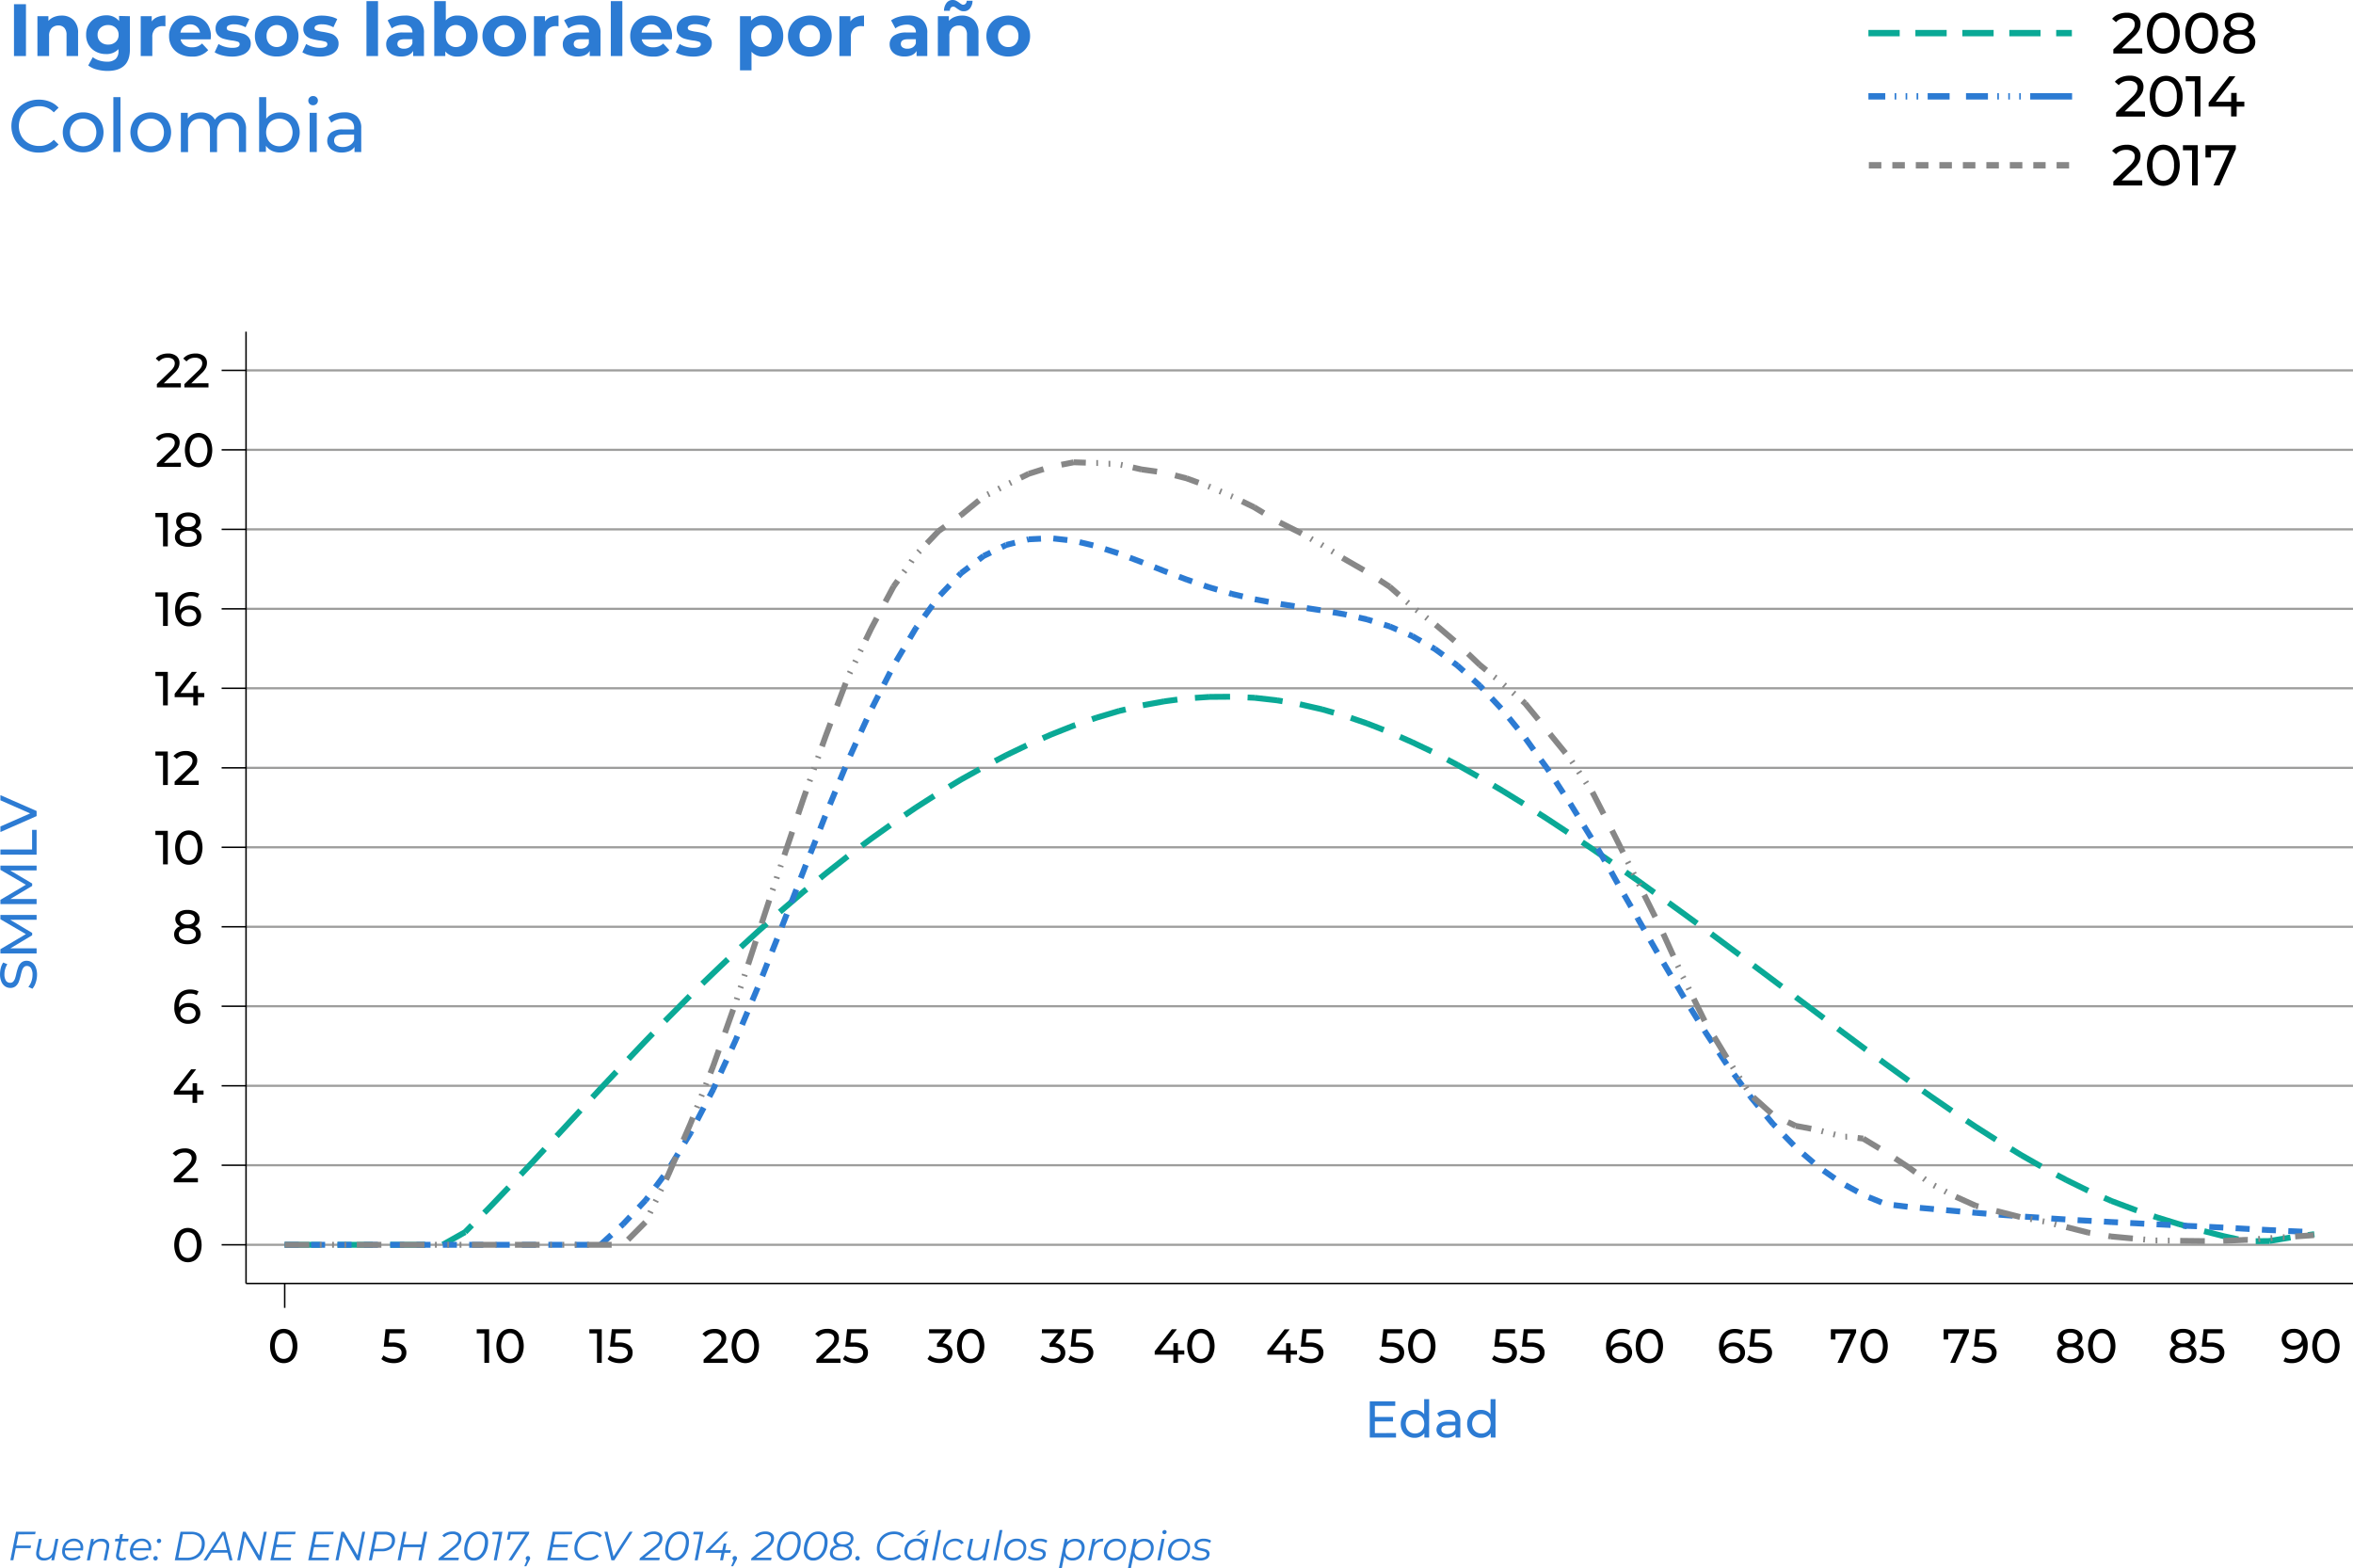 <svg xmlns="http://www.w3.org/2000/svg" viewBox="0 0 923.66 615.6"><defs><style>.b6a39f3c-dac7-443a-920a-37d1fcfa7d7f{fill:#2c7bd3;}.a4e7e5a5-3082-4e0f-85e4-6c4e26d3c26b,.a5230fcc-da06-4f01-a4d1-fba6c88b33c8,.aa41ce3e-426b-40c7-a318-9874bd210d76,.ab78afe4-bd6a-44e5-8221-fd53b861e71a,.b2245f22-83ac-4cd8-b7d3-9f71adcc187f,.b9b8dcd3-8f10-4a43-bc51-4ba55902dbed,.e47b711b-0363-4987-bb3d-73cbc6370719,.f612cabc-6a8a-462c-9424-b60c7c82e92a{fill:none;stroke-miterlimit:10;}.a5230fcc-da06-4f01-a4d1-fba6c88b33c8,.f612cabc-6a8a-462c-9424-b60c7c82e92a{stroke:#0aa996;}.aa41ce3e-426b-40c7-a318-9874bd210d76,.b2245f22-83ac-4cd8-b7d3-9f71adcc187f,.f612cabc-6a8a-462c-9424-b60c7c82e92a{stroke-width:2.5px;}.a4e7e5a5-3082-4e0f-85e4-6c4e26d3c26b,.aa41ce3e-426b-40c7-a318-9874bd210d76{stroke:#878787;}.b2245f22-83ac-4cd8-b7d3-9f71adcc187f,.b9b8dcd3-8f10-4a43-bc51-4ba55902dbed{stroke:#2c7bd3;}.e47b711b-0363-4987-bb3d-73cbc6370719{stroke:#9d9d9c;stroke-width:0.86px;}.a4e7e5a5-3082-4e0f-85e4-6c4e26d3c26b,.a5230fcc-da06-4f01-a4d1-fba6c88b33c8,.b9b8dcd3-8f10-4a43-bc51-4ba55902dbed{stroke-width:2.3px;}.ab78afe4-bd6a-44e5-8221-fd53b861e71a{stroke:#000;stroke-width:0.58px;}</style></defs><title>ejemplo grafica</title><g id="ef039a86-b10d-4ac6-ba43-dfadaf893f8b" data-name="Capa 2"><g id="f1435b6a-0b36-4e51-abd9-dc7ce1d4e49e" data-name="Capa 1"><path class="b6a39f3c-dac7-443a-920a-37d1fcfa7d7f" d="M9.71,58.55a10,10,0,0,1-3.85-3.71,10.91,10.91,0,0,1,0-10.66,10,10,0,0,1,3.86-3.71,11.34,11.34,0,0,1,5.52-1.35,11.31,11.31,0,0,1,4.35.8A8.92,8.92,0,0,1,23,42.28l-1.89,1.83a7.55,7.55,0,0,0-5.71-2.41,8.29,8.29,0,0,0-4.1,1,7.4,7.4,0,0,0-2.86,2.8,8.24,8.24,0,0,0,0,8,7.33,7.33,0,0,0,2.86,2.8,8.29,8.29,0,0,0,4.1,1,7.55,7.55,0,0,0,5.71-2.44L23,56.71a9.11,9.11,0,0,1-3.38,2.38,11.49,11.49,0,0,1-4.37.81A11.2,11.2,0,0,1,9.71,58.55Z"></path><path class="b6a39f3c-dac7-443a-920a-37d1fcfa7d7f" d="M28.53,58.83A7.4,7.4,0,0,1,25.67,56a8.48,8.48,0,0,1,0-8.1,7.31,7.31,0,0,1,2.86-2.79,8.44,8.44,0,0,1,4.13-1,8.3,8.3,0,0,1,4.1,1,7.35,7.35,0,0,1,2.85,2.79,8.48,8.48,0,0,1,0,8.1,7.44,7.44,0,0,1-2.85,2.8,8.2,8.2,0,0,1-4.1,1A8.34,8.34,0,0,1,28.53,58.83Zm6.78-2.11a4.79,4.79,0,0,0,1.85-1.91,6.4,6.4,0,0,0,0-5.66,4.64,4.64,0,0,0-1.85-1.9,5.6,5.6,0,0,0-5.31,0,4.79,4.79,0,0,0-1.86,1.9,6.23,6.23,0,0,0,0,5.66A5,5,0,0,0,30,56.72a5.45,5.45,0,0,0,5.31,0Z"></path><path class="b6a39f3c-dac7-443a-920a-37d1fcfa7d7f" d="M44.5,38.13h2.79V59.67H44.5Z"></path><path class="b6a39f3c-dac7-443a-920a-37d1fcfa7d7f" d="M55.07,58.83A7.33,7.33,0,0,1,52.21,56a8.48,8.48,0,0,1,0-8.1,7.24,7.24,0,0,1,2.86-2.79,9,9,0,0,1,8.23,0,7.39,7.39,0,0,1,2.84,2.79,8.48,8.48,0,0,1,0,8.1,7.49,7.49,0,0,1-2.84,2.8,8.89,8.89,0,0,1-8.23,0Zm6.77-2.11a4.79,4.79,0,0,0,1.85-1.91,6.4,6.4,0,0,0,0-5.66,4.64,4.64,0,0,0-1.85-1.9,5.19,5.19,0,0,0-2.65-.67,5.26,5.26,0,0,0-2.66.67,4.79,4.79,0,0,0-1.86,1.9,6.23,6.23,0,0,0,0,5.66,5,5,0,0,0,1.86,1.91,5.17,5.17,0,0,0,2.66.69A5.11,5.11,0,0,0,61.84,56.72Z"></path><path class="b6a39f3c-dac7-443a-920a-37d1fcfa7d7f" d="M94.88,45.82a6.77,6.77,0,0,1,1.7,5v8.85H93.79V51.14a4.84,4.84,0,0,0-1-3.37,3.77,3.77,0,0,0-3-1.13A4.4,4.4,0,0,0,86.45,48a5.27,5.27,0,0,0-1.25,3.79v7.92H82.41V51.14a4.84,4.84,0,0,0-1-3.37,3.77,3.77,0,0,0-2.95-1.13A4.4,4.4,0,0,0,75.07,48a5.27,5.27,0,0,0-1.25,3.79v7.92H71V44.28H73.7v2.3a5.39,5.39,0,0,1,2.21-1.82,7.46,7.46,0,0,1,3.1-.62,6.77,6.77,0,0,1,3.2.73A5.09,5.09,0,0,1,84.36,47a5.9,5.9,0,0,1,2.42-2.09,7.92,7.92,0,0,1,3.5-.75A6.26,6.26,0,0,1,94.88,45.82Z"></path><path class="b6a39f3c-dac7-443a-920a-37d1fcfa7d7f" d="M113.88,45.13a7,7,0,0,1,2.77,2.75,8.91,8.91,0,0,1,0,8.2,7.12,7.12,0,0,1-2.77,2.78,8.08,8.08,0,0,1-4,1,7.31,7.31,0,0,1-3.13-.66,6.12,6.12,0,0,1-2.36-2v2.44h-2.67V38.13h2.79v8.48a5.9,5.9,0,0,1,2.32-1.85,7.49,7.49,0,0,1,3.05-.62A8.08,8.08,0,0,1,113.88,45.13ZM112.3,56.72a4.86,4.86,0,0,0,1.85-1.91,6.15,6.15,0,0,0,0-5.66,4.7,4.7,0,0,0-1.85-1.9,5.58,5.58,0,0,0-5.3,0,4.54,4.54,0,0,0-1.86,1.9,6.31,6.31,0,0,0,0,5.66A4.69,4.69,0,0,0,107,56.72a5.43,5.43,0,0,0,5.3,0Z"></path><path class="b6a39f3c-dac7-443a-920a-37d1fcfa7d7f" d="M121.56,40.8a1.71,1.71,0,0,1-.54-1.28,1.76,1.76,0,0,1,.54-1.29,1.79,1.79,0,0,1,1.35-.53,1.84,1.84,0,0,1,1.34.5,1.67,1.67,0,0,1,.54,1.27,1.83,1.83,0,0,1-1.88,1.85A1.82,1.82,0,0,1,121.56,40.8Zm0,3.48h2.79V59.67h-2.79Z"></path><path class="b6a39f3c-dac7-443a-920a-37d1fcfa7d7f" d="M140.1,45.71a6,6,0,0,1,1.7,4.67v9.29h-2.64v-2a4.45,4.45,0,0,1-2,1.64,7.53,7.53,0,0,1-3.06.56A6.44,6.44,0,0,1,130,58.6a4.3,4.3,0,0,1-.07-6.55,7.32,7.32,0,0,1,4.7-1.23H139v-.56A3.53,3.53,0,0,0,138,47.51a4.41,4.41,0,0,0-3.08-1,8.14,8.14,0,0,0-2.67.45,6.91,6.91,0,0,0-2.2,1.2l-1.16-2.09a8.57,8.57,0,0,1,2.84-1.46,11.82,11.82,0,0,1,3.51-.51A6.93,6.93,0,0,1,140.1,45.71ZM137.33,57A4,4,0,0,0,139,55V52.82h-4.3c-2.36,0-3.54.79-3.54,2.38a2.17,2.17,0,0,0,.9,1.83,4.14,4.14,0,0,0,2.49.67A5.11,5.11,0,0,0,137.33,57Z"></path><path class="b6a39f3c-dac7-443a-920a-37d1fcfa7d7f" d="M5.49,1.65h4.7V22H5.49Z"></path><path class="b6a39f3c-dac7-443a-920a-37d1fcfa7d7f" d="M28.87,7.87A6.89,6.89,0,0,1,30.65,13V22H26.12V13.73A4.07,4.07,0,0,0,25.31,11,3,3,0,0,0,23,10a3.64,3.64,0,0,0-2.73,1.06,4.39,4.39,0,0,0-1,3.15V22H14.69V6.36H19V8.19a6,6,0,0,1,2.24-1.53,7.76,7.76,0,0,1,2.93-.54A6.45,6.45,0,0,1,28.87,7.87Z"></path><path class="b6a39f3c-dac7-443a-920a-37d1fcfa7d7f" d="M51,6.36v13c0,2.87-.74,5-2.23,6.39s-3.67,2.09-6.54,2.09A16.59,16.59,0,0,1,38,27.29a9.35,9.35,0,0,1-3.37-1.6l1.8-3.25a7.45,7.45,0,0,0,2.5,1.29,9.87,9.87,0,0,0,3,.48,4.86,4.86,0,0,0,3.46-1.06,4.2,4.2,0,0,0,1.12-3.21v-.67a6.32,6.32,0,0,1-4.93,1.95,8.28,8.28,0,0,1-3.94-.94,7.24,7.24,0,0,1-2.83-2.66,7.49,7.49,0,0,1-1-4,7.51,7.51,0,0,1,1-3.95,7.22,7.22,0,0,1,2.83-2.65,8.28,8.28,0,0,1,3.94-1,6.19,6.19,0,0,1,5.16,2.24v-2ZM45.41,16.44a3.57,3.57,0,0,0,1.15-2.77,3.59,3.59,0,0,0-1.15-2.77,4.13,4.13,0,0,0-2.94-1.06,4.2,4.2,0,0,0-3,1.06,3.56,3.56,0,0,0-1.16,2.77,3.54,3.54,0,0,0,1.16,2.77,4.2,4.2,0,0,0,3,1.06A4.13,4.13,0,0,0,45.41,16.44Z"></path><path class="b6a39f3c-dac7-443a-920a-37d1fcfa7d7f" d="M61.76,6.71a8.05,8.05,0,0,1,3.18-.59v4.19q-.76-.06-1-.06a4.14,4.14,0,0,0-3.05,1.09,4.4,4.4,0,0,0-1.1,3.26V22H55.24V6.36h4.32V8.42A5,5,0,0,1,61.76,6.71Z"></path><path class="b6a39f3c-dac7-443a-920a-37d1fcfa7d7f" d="M82.7,15.44H70.89a3.65,3.65,0,0,0,1.51,2.3,5,5,0,0,0,3,.84,6,6,0,0,0,2.16-.36,5.51,5.51,0,0,0,1.76-1.15l2.41,2.61a8.1,8.1,0,0,1-6.45,2.53,10.26,10.26,0,0,1-4.67-1,7.58,7.58,0,0,1-3.14-2.86,8,8,0,0,1-1.1-4.15A8,8,0,0,1,67.42,10a7.51,7.51,0,0,1,3-2.87,9.2,9.2,0,0,1,8.4,0,7.23,7.23,0,0,1,2.92,2.83,8.52,8.52,0,0,1,1.06,4.28C82.79,14.28,82.76,14.69,82.7,15.44Zm-10.59-5a3.69,3.69,0,0,0-1.28,2.38h7.69a3.69,3.69,0,0,0-1.28-2.36,3.81,3.81,0,0,0-2.55-.89A3.87,3.87,0,0,0,72.11,10.42Z"></path><path class="b6a39f3c-dac7-443a-920a-37d1fcfa7d7f" d="M87.26,21.73a9.71,9.71,0,0,1-3-1.21l1.51-3.25a9.29,9.29,0,0,0,2.52,1.09,10.66,10.66,0,0,0,2.91.42c1.91,0,2.87-.47,2.87-1.42a1,1,0,0,0-.78-1,11.7,11.7,0,0,0-2.41-.49,24.43,24.43,0,0,1-3.17-.67,4.9,4.9,0,0,1-2.16-1.34,3.76,3.76,0,0,1-.92-2.72,4.28,4.28,0,0,1,.86-2.63A5.48,5.48,0,0,1,88,6.76a10.74,10.74,0,0,1,3.87-.64,15.38,15.38,0,0,1,3.3.37,9,9,0,0,1,2.71,1L96.4,10.71a9,9,0,0,0-4.5-1.16,4.56,4.56,0,0,0-2.17.41A1.19,1.19,0,0,0,89,11a1,1,0,0,0,.78,1,14.1,14.1,0,0,0,2.5.55,26.89,26.89,0,0,1,3.14.68,4.67,4.67,0,0,1,2.11,1.32,3.75,3.75,0,0,1,.9,2.67,4.15,4.15,0,0,1-.87,2.59A5.5,5.5,0,0,1,95,21.58a11.19,11.19,0,0,1-4,.63A15.11,15.11,0,0,1,87.26,21.73Z"></path><path class="b6a39f3c-dac7-443a-920a-37d1fcfa7d7f" d="M104.23,21.18a7.7,7.7,0,0,1-3.07-2.86,8,8,0,0,1-1.1-4.15,8,8,0,0,1,1.1-4.16,7.68,7.68,0,0,1,3.07-2.85,9.3,9.3,0,0,1,4.42-1,9.21,9.21,0,0,1,4.41,1,7.63,7.63,0,0,1,3,2.85,7.87,7.87,0,0,1,1.11,4.16,7.86,7.86,0,0,1-1.11,4.15,7.65,7.65,0,0,1-3,2.86,9.32,9.32,0,0,1-4.41,1A9.42,9.42,0,0,1,104.23,21.18Zm7.28-3.86a4.38,4.38,0,0,0,1.12-3.15A4.35,4.35,0,0,0,111.51,11a4.07,4.07,0,0,0-5.73,0,4.31,4.31,0,0,0-1.13,3.15,4.35,4.35,0,0,0,1.13,3.15,4.09,4.09,0,0,0,5.73,0Z"></path><path class="b6a39f3c-dac7-443a-920a-37d1fcfa7d7f" d="M121.69,21.73a9.71,9.71,0,0,1-3-1.21l1.5-3.25a9.36,9.36,0,0,0,2.53,1.09,10.59,10.59,0,0,0,2.9.42c1.92,0,2.88-.47,2.88-1.42a1,1,0,0,0-.79-1,11.41,11.41,0,0,0-2.41-.49,24.6,24.6,0,0,1-3.16-.67A4.9,4.9,0,0,1,120,13.9a3.76,3.76,0,0,1-.92-2.72A4.28,4.28,0,0,1,120,8.55a5.48,5.48,0,0,1,2.5-1.79,10.74,10.74,0,0,1,3.87-.64,15.46,15.46,0,0,1,3.3.37,9.09,9.09,0,0,1,2.71,1l-1.51,3.22a9,9,0,0,0-4.5-1.16,4.61,4.61,0,0,0-2.18.41,1.19,1.19,0,0,0-.72,1,1,1,0,0,0,.78,1,13.89,13.89,0,0,0,2.5.55,26.22,26.22,0,0,1,3.13.68A4.65,4.65,0,0,1,132,14.57a3.75,3.75,0,0,1,.9,2.67,4.15,4.15,0,0,1-.87,2.59,5.55,5.55,0,0,1-2.54,1.75,11.19,11.19,0,0,1-4,.63A15,15,0,0,1,121.69,21.73Z"></path><path class="b6a39f3c-dac7-443a-920a-37d1fcfa7d7f" d="M143.86.44h4.53V22h-4.53Z"></path><path class="b6a39f3c-dac7-443a-920a-37d1fcfa7d7f" d="M164.47,7.85a6.6,6.6,0,0,1,1.95,5.21V22h-4.24V20q-1.27,2.17-4.76,2.18a7.48,7.48,0,0,1-3.12-.61,4.71,4.71,0,0,1-2-1.69,4.38,4.38,0,0,1-.7-2.43,4.07,4.07,0,0,1,1.64-3.43,8.41,8.41,0,0,1,5.07-1.25h3.6a2.9,2.9,0,0,0-.9-2.28,4,4,0,0,0-2.7-.8,7.62,7.62,0,0,0-2.45.4,6.3,6.3,0,0,0-2.05,1.06L152.17,8a9.8,9.8,0,0,1,3.06-1.39,13.66,13.66,0,0,1,3.67-.5A8.11,8.11,0,0,1,164.47,7.85Zm-3.86,10.77A2.93,2.93,0,0,0,161.89,17v-1.6h-3.11c-1.85,0-2.78.61-2.78,1.83a1.62,1.62,0,0,0,.68,1.38,3.05,3.05,0,0,0,1.87.51A3.93,3.93,0,0,0,160.61,18.62Z"></path><path class="b6a39f3c-dac7-443a-920a-37d1fcfa7d7f" d="M183.7,7.13a7.16,7.16,0,0,1,2.81,2.81,8.59,8.59,0,0,1,1,4.23,8.58,8.58,0,0,1-1,4.22,7.25,7.25,0,0,1-2.81,2.82,8,8,0,0,1-4,1,6,6,0,0,1-4.9-2V22h-4.33V.44H175V8a6,6,0,0,1,4.7-1.89A7.93,7.93,0,0,1,183.7,7.13Zm-1.88,10.19a4.42,4.42,0,0,0,1.11-3.15A4.39,4.39,0,0,0,181.82,11a4.06,4.06,0,0,0-5.72,0A4.35,4.35,0,0,0,175,14.17a4.38,4.38,0,0,0,1.12,3.15,4.08,4.08,0,0,0,5.72,0Z"></path><path class="b6a39f3c-dac7-443a-920a-37d1fcfa7d7f" d="M193.54,21.18a7.74,7.74,0,0,1-3.06-2.86,8,8,0,0,1-1.1-4.15,8,8,0,0,1,1.1-4.16,7.72,7.72,0,0,1,3.06-2.85,9.37,9.37,0,0,1,4.43-1,9.21,9.21,0,0,1,4.41,1A7.63,7.63,0,0,1,205.43,10a7.86,7.86,0,0,1,1.1,4.16,7.85,7.85,0,0,1-1.1,4.15,7.65,7.65,0,0,1-3.05,2.86,9.32,9.32,0,0,1-4.41,1A9.49,9.49,0,0,1,193.54,21.18Zm7.29-3.86A4.38,4.38,0,0,0,202,14.17,4.35,4.35,0,0,0,200.83,11a4.07,4.07,0,0,0-5.73,0A4.31,4.31,0,0,0,194,14.17a4.35,4.35,0,0,0,1.13,3.15,4.09,4.09,0,0,0,5.73,0Z"></path><path class="b6a39f3c-dac7-443a-920a-37d1fcfa7d7f" d="M216.07,6.71a8.09,8.09,0,0,1,3.18-.59v4.19q-.75-.06-1-.06a4.12,4.12,0,0,0-3,1.09,4.36,4.36,0,0,0-1.11,3.26V22h-4.53V6.36h4.33V8.42A4.92,4.92,0,0,1,216.07,6.71Z"></path><path class="b6a39f3c-dac7-443a-920a-37d1fcfa7d7f" d="M233.73,7.85a6.6,6.6,0,0,1,2,5.21V22h-4.24V20q-1.27,2.17-4.76,2.18a7.48,7.48,0,0,1-3.12-.61,4.71,4.71,0,0,1-2-1.69,4.37,4.37,0,0,1-.69-2.43,4,4,0,0,1,1.64-3.43,8.35,8.35,0,0,1,5.06-1.25h3.6a2.9,2.9,0,0,0-.9-2.28,4,4,0,0,0-2.7-.8,7.62,7.62,0,0,0-2.45.4,6.41,6.41,0,0,0-2,1.06L221.43,8a9.8,9.8,0,0,1,3.06-1.39,13.66,13.66,0,0,1,3.67-.5A8.11,8.11,0,0,1,233.73,7.85Zm-3.86,10.77A2.93,2.93,0,0,0,231.15,17v-1.6H228c-1.85,0-2.78.61-2.78,1.83a1.64,1.64,0,0,0,.68,1.38,3.07,3.07,0,0,0,1.87.51A3.91,3.91,0,0,0,229.87,18.62Z"></path><path class="b6a39f3c-dac7-443a-920a-37d1fcfa7d7f" d="M239.77.44h4.53V22h-4.53Z"></path><path class="b6a39f3c-dac7-443a-920a-37d1fcfa7d7f" d="M263.72,15.44H251.91a3.65,3.65,0,0,0,1.51,2.3,5,5,0,0,0,3,.84,6,6,0,0,0,2.16-.36,5.36,5.36,0,0,0,1.75-1.15l2.41,2.61a8.06,8.06,0,0,1-6.44,2.53,10.26,10.26,0,0,1-4.67-1,7.58,7.58,0,0,1-3.14-2.86,8,8,0,0,1-1.1-4.15A8,8,0,0,1,248.44,10a7.51,7.51,0,0,1,3-2.87,9.2,9.2,0,0,1,8.4,0,7.23,7.23,0,0,1,2.92,2.83,8.52,8.52,0,0,1,1.06,4.28C263.81,14.28,263.78,14.69,263.72,15.44Zm-10.6-5a3.72,3.72,0,0,0-1.27,2.38h7.69a3.69,3.69,0,0,0-1.28-2.36,3.81,3.81,0,0,0-2.55-.89A3.92,3.92,0,0,0,253.12,10.42Z"></path><path class="b6a39f3c-dac7-443a-920a-37d1fcfa7d7f" d="M268.28,21.73a9.71,9.71,0,0,1-3-1.21l1.51-3.25a9.16,9.16,0,0,0,2.52,1.09,10.65,10.65,0,0,0,2.9.42c1.92,0,2.88-.47,2.88-1.42a1,1,0,0,0-.79-1,11.43,11.43,0,0,0-2.4-.49,24.43,24.43,0,0,1-3.17-.67,4.9,4.9,0,0,1-2.16-1.34,3.76,3.76,0,0,1-.92-2.72,4.28,4.28,0,0,1,.86-2.63,5.48,5.48,0,0,1,2.5-1.79,10.74,10.74,0,0,1,3.87-.64,15.38,15.38,0,0,1,3.3.37,9.09,9.09,0,0,1,2.71,1l-1.51,3.22a9,9,0,0,0-4.5-1.16,4.53,4.53,0,0,0-2.17.41,1.19,1.19,0,0,0-.73,1,1,1,0,0,0,.78,1,14.1,14.1,0,0,0,2.5.55,26.22,26.22,0,0,1,3.13.68,4.65,4.65,0,0,1,2.12,1.32,3.75,3.75,0,0,1,.9,2.67,4.15,4.15,0,0,1-.87,2.59A5.5,5.5,0,0,1,276,21.58a11.19,11.19,0,0,1-4,.63A15.11,15.11,0,0,1,268.28,21.73Z"></path><path class="b6a39f3c-dac7-443a-920a-37d1fcfa7d7f" d="M303.65,7.13a7.14,7.14,0,0,1,2.8,2.81,8.49,8.49,0,0,1,1,4.23,8.48,8.48,0,0,1-1,4.22,7.23,7.23,0,0,1-2.8,2.82,8,8,0,0,1-4,1A6,6,0,0,1,295,20.32v7.29h-4.52V6.36h4.32v1.8a6,6,0,0,1,4.91-2A7.93,7.93,0,0,1,303.65,7.13Zm-1.89,10.19a4.38,4.38,0,0,0,1.12-3.15A4.35,4.35,0,0,0,301.76,11,4.06,4.06,0,0,0,296,11a4.39,4.39,0,0,0-1.11,3.15A4.42,4.42,0,0,0,296,17.32a4.08,4.08,0,0,0,5.72,0Z"></path><path class="b6a39f3c-dac7-443a-920a-37d1fcfa7d7f" d="M313.49,21.18a7.61,7.61,0,0,1-3.06-2.86,7.86,7.86,0,0,1-1.11-4.15A7.87,7.87,0,0,1,310.43,10a7.59,7.59,0,0,1,3.06-2.85,9.91,9.91,0,0,1,8.84,0A7.76,7.76,0,0,1,325.38,10a8,8,0,0,1,1.1,4.16,8,8,0,0,1-1.1,4.15,7.78,7.78,0,0,1-3.05,2.86,10,10,0,0,1-8.84,0Zm7.29-3.86a4.42,4.42,0,0,0,1.11-3.15A4.39,4.39,0,0,0,320.78,11a3.76,3.76,0,0,0-2.86-1.18A3.81,3.81,0,0,0,315,11a4.36,4.36,0,0,0-1.13,3.15A4.39,4.39,0,0,0,315,17.32a3.84,3.84,0,0,0,2.88,1.17A3.79,3.79,0,0,0,320.78,17.32Z"></path><path class="b6a39f3c-dac7-443a-920a-37d1fcfa7d7f" d="M336,6.71a8,8,0,0,1,3.17-.59v4.19c-.5,0-.84-.06-1-.06a4.14,4.14,0,0,0-3.05,1.09A4.36,4.36,0,0,0,334,14.6V22H329.5V6.36h4.32V8.42A5,5,0,0,1,336,6.71Z"></path><path class="b6a39f3c-dac7-443a-920a-37d1fcfa7d7f" d="M362.1,7.85A6.63,6.63,0,0,1,364,13.06V22H359.8V20c-.85,1.45-2.43,2.18-4.76,2.18a7.48,7.48,0,0,1-3.12-.61,4.71,4.71,0,0,1-2-1.69,4.37,4.37,0,0,1-.69-2.43,4,4,0,0,1,1.64-3.43,8.35,8.35,0,0,1,5.06-1.25h3.6a2.9,2.9,0,0,0-.9-2.28,4,4,0,0,0-2.7-.8,7.62,7.62,0,0,0-2.45.4,6.51,6.51,0,0,0-2,1.06L349.79,8a9.8,9.8,0,0,1,3.06-1.39,13.71,13.71,0,0,1,3.67-.5A8.16,8.16,0,0,1,362.1,7.85Zm-3.86,10.77A2.91,2.91,0,0,0,359.51,17v-1.6h-3.1q-2.79,0-2.79,1.83a1.64,1.64,0,0,0,.68,1.38,3.09,3.09,0,0,0,1.88.51A3.93,3.93,0,0,0,358.24,18.62Z"></path><path class="b6a39f3c-dac7-443a-920a-37d1fcfa7d7f" d="M382.31,7.87A6.9,6.9,0,0,1,384.1,13V22h-4.53V13.73a4.07,4.07,0,0,0-.81-2.77,3,3,0,0,0-2.35-.92,3.64,3.64,0,0,0-2.73,1.06,4.39,4.39,0,0,0-1,3.15V22h-4.53V6.36h4.33V8.19a6,6,0,0,1,2.23-1.53,7.77,7.77,0,0,1,2.94-.54A6.43,6.43,0,0,1,382.31,7.87Zm-5.37-3.73a12.35,12.35,0,0,1-1.32-.83,6.53,6.53,0,0,0-.77-.52,1.15,1.15,0,0,0-.59-.18,1.26,1.26,0,0,0-1,.42,1.88,1.88,0,0,0-.4,1.21h-2.3a5.06,5.06,0,0,1,1-3.09A2.91,2.91,0,0,1,374,0a3,3,0,0,1,1.35.3,10.46,10.46,0,0,1,1.35.86,6.53,6.53,0,0,0,.77.52,1.15,1.15,0,0,0,.59.18,1.3,1.3,0,0,0,1-.42,1.75,1.75,0,0,0,.42-1.15h2.29a4.93,4.93,0,0,1-1,3,3,3,0,0,1-2.43,1.13A3,3,0,0,1,376.94,4.14Z"></path><path class="b6a39f3c-dac7-443a-920a-37d1fcfa7d7f" d="M391.37,21.18a7.61,7.61,0,0,1-3.06-2.86,7.85,7.85,0,0,1-1.1-4.15,7.86,7.86,0,0,1,1.1-4.16,7.59,7.59,0,0,1,3.06-2.85,9.91,9.91,0,0,1,8.84,0A7.69,7.69,0,0,1,403.26,10a8,8,0,0,1,1.1,4.16,8,8,0,0,1-1.1,4.15,7.72,7.72,0,0,1-3.05,2.86,10,10,0,0,1-8.84,0Zm7.29-3.86a4.42,4.42,0,0,0,1.11-3.15A4.39,4.39,0,0,0,398.66,11a3.76,3.76,0,0,0-2.86-1.18A3.82,3.82,0,0,0,392.92,11a4.36,4.36,0,0,0-1.13,3.15,4.39,4.39,0,0,0,1.13,3.15,3.85,3.85,0,0,0,2.88,1.17A3.79,3.79,0,0,0,398.66,17.32Z"></path><path class="f612cabc-6a8a-462c-9424-b60c7c82e92a" d="M733.44,13h12.28m6.16,0h12.28m6.15,0h12.28m6.16,0H801m6.15,0h6.16"></path><path class="aa41ce3e-426b-40c7-a318-9874bd210d76" d="M733.61,64.88h4.91m4.31,0h4.91m4.3,0H757m4.3,0h4.91m4.31,0h4.91m4.31,0h4.91m4.3,0h4.92m4.3,0H803m4.31,0h4.91"></path><path class="b2245f22-83ac-4cd8-b7d3-9f71adcc187f" d="M733.44,37.82h6.62m3.67,0h.63m3.68,0h.63m3.67,0H753m3.7,0h8.61m6.44,0h8.61m3.67,0h.63m3.68,0h.63m3.67,0h.61m3.7,0h16.44"></path><path d="M840.93,19v2H829.58V19.38l6.43-6.2a7.66,7.66,0,0,0,1.58-1.95,3.72,3.72,0,0,0,.4-1.66,2.33,2.33,0,0,0-.86-1.93A4,4,0,0,0,834.64,7a5,5,0,0,0-4,1.71l-1.54-1.33a6.21,6.21,0,0,1,2.43-1.76A8.55,8.55,0,0,1,834.84,5a6.07,6.07,0,0,1,3.94,1.18,3.91,3.91,0,0,1,1.47,3.22,5.46,5.46,0,0,1-.54,2.39,9.66,9.66,0,0,1-2.05,2.57L832.83,19Z"></path><path d="M845.9,20.14a6.46,6.46,0,0,1-2.29-2.79,10.29,10.29,0,0,1-.84-4.33,10.29,10.29,0,0,1,.84-4.33,6.43,6.43,0,0,1,2.29-2.78,6.2,6.2,0,0,1,6.63,0,6.43,6.43,0,0,1,2.29,2.78,10.45,10.45,0,0,1,.83,4.33,10.45,10.45,0,0,1-.83,4.33,6.46,6.46,0,0,1-2.29,2.79,6.26,6.26,0,0,1-6.63,0Zm6.36-2.61A7.56,7.56,0,0,0,853.4,13a7.56,7.56,0,0,0-1.14-4.51,3.77,3.77,0,0,0-6.09,0A7.56,7.56,0,0,0,845,13a7.56,7.56,0,0,0,1.14,4.51,3.75,3.75,0,0,0,6.09,0Z"></path><path d="M860.94,20.14a6.46,6.46,0,0,1-2.29-2.79,10.29,10.29,0,0,1-.83-4.33,10.29,10.29,0,0,1,.83-4.33,6.43,6.43,0,0,1,2.29-2.78,6.2,6.2,0,0,1,6.63,0,6.43,6.43,0,0,1,2.29,2.78,10.45,10.45,0,0,1,.83,4.33,10.45,10.45,0,0,1-.83,4.33,6.46,6.46,0,0,1-2.29,2.79,6.26,6.26,0,0,1-6.63,0Zm6.36-2.61A7.56,7.56,0,0,0,868.44,13a7.56,7.56,0,0,0-1.14-4.51,3.77,3.77,0,0,0-6.09,0A7.56,7.56,0,0,0,860.07,13a7.56,7.56,0,0,0,1.14,4.51,3.75,3.75,0,0,0,6.09,0Z"></path><path d="M884.58,14.13a3.77,3.77,0,0,1,.72,2.32,4.07,4.07,0,0,1-.76,2.47,4.77,4.77,0,0,1-2.19,1.61,9,9,0,0,1-3.34.56,8.77,8.77,0,0,1-3.3-.56,4.79,4.79,0,0,1-2.18-1.61,4.07,4.07,0,0,1-.76-2.47,3.76,3.76,0,0,1,.71-2.32,4.37,4.37,0,0,1,2.06-1.49,4.05,4.05,0,0,1-1.65-1.38,3.63,3.63,0,0,1-.56-2A3.74,3.74,0,0,1,874,7a4.39,4.39,0,0,1,2-1.49A7.8,7.8,0,0,1,879,5a8,8,0,0,1,3,.52A4.37,4.37,0,0,1,884,7a3.74,3.74,0,0,1,.71,2.27,3.59,3.59,0,0,1-.57,2,4.09,4.09,0,0,1-1.66,1.39A4.45,4.45,0,0,1,884.58,14.13ZM882,18.49a2.47,2.47,0,0,0,1.08-2.11A2.38,2.38,0,0,0,882,14.32a5.15,5.15,0,0,0-3-.76,5,5,0,0,0-2.93.76A2.38,2.38,0,0,0,875,16.38a2.47,2.47,0,0,0,1.06,2.11,4.86,4.86,0,0,0,2.93.78A5,5,0,0,0,882,18.49Zm-5.48-11a2.2,2.2,0,0,0-.93,1.86,2.17,2.17,0,0,0,.92,1.85,4.16,4.16,0,0,0,2.53.68,4.32,4.32,0,0,0,2.58-.68,2.14,2.14,0,0,0,.94-1.85,2.18,2.18,0,0,0-1-1.86A4.36,4.36,0,0,0,879,6.78,4.17,4.17,0,0,0,876.49,7.46Z"></path><path d="M842,43.76v2H830.66V44.19l6.42-6.2a7.78,7.78,0,0,0,1.58-2,3.73,3.73,0,0,0,.41-1.66,2.32,2.32,0,0,0-.87-1.93,3.93,3.93,0,0,0-2.49-.69,5,5,0,0,0-4,1.72l-1.53-1.33a6.08,6.08,0,0,1,2.42-1.76,8.58,8.58,0,0,1,3.35-.63,6.1,6.1,0,0,1,4,1.18,3.9,3.9,0,0,1,1.46,3.21,5.43,5.43,0,0,1-.54,2.39,9.32,9.32,0,0,1-2,2.57l-4.83,4.65Z"></path><path d="M847,44.94a6.43,6.43,0,0,1-2.29-2.78,10.45,10.45,0,0,1-.83-4.33,10.45,10.45,0,0,1,.83-4.33A6.46,6.46,0,0,1,847,30.71a6.26,6.26,0,0,1,6.63,0,6.46,6.46,0,0,1,2.29,2.79,10.29,10.29,0,0,1,.84,4.33,10.29,10.29,0,0,1-.84,4.33,6.43,6.43,0,0,1-2.29,2.78,6.2,6.2,0,0,1-6.63,0Zm6.36-2.6a7.56,7.56,0,0,0,1.14-4.51,7.56,7.56,0,0,0-1.14-4.51,3.75,3.75,0,0,0-6.09,0,7.56,7.56,0,0,0-1.14,4.51,7.56,7.56,0,0,0,1.14,4.51,3.77,3.77,0,0,0,6.09,0Z"></path><path d="M863.78,29.94V45.72h-2.23V31.9H858v-2Z"></path><path d="M881,41.84h-3v3.88h-2.19V41.84H867V40.26l8.07-10.32h2.44l-7.74,10h6.07V36.48H878V39.9h3Z"></path><path d="M840.93,70.82v2H829.58V71.25l6.43-6.2a7.66,7.66,0,0,0,1.58-1.95,3.72,3.72,0,0,0,.4-1.66,2.31,2.31,0,0,0-.86-1.93,3.93,3.93,0,0,0-2.49-.68,5,5,0,0,0-4,1.71l-1.54-1.33a6.21,6.21,0,0,1,2.43-1.76,8.55,8.55,0,0,1,3.35-.63A6.07,6.07,0,0,1,838.78,58a3.91,3.91,0,0,1,1.47,3.22,5.5,5.5,0,0,1-.54,2.39,9.82,9.82,0,0,1-2.05,2.57l-4.83,4.64Z"></path><path d="M845.9,72a6.46,6.46,0,0,1-2.29-2.79,11.58,11.58,0,0,1,0-8.66,6.43,6.43,0,0,1,2.29-2.78,6.2,6.2,0,0,1,6.63,0,6.43,6.43,0,0,1,2.29,2.78,11.71,11.71,0,0,1,0,8.66A6.46,6.46,0,0,1,852.53,72a6.26,6.26,0,0,1-6.63,0Zm6.36-2.61a7.56,7.56,0,0,0,1.14-4.51,7.56,7.56,0,0,0-1.14-4.51,3.77,3.77,0,0,0-6.09,0A7.56,7.56,0,0,0,845,64.89a7.56,7.56,0,0,0,1.14,4.51,3.75,3.75,0,0,0,6.09,0Z"></path><path d="M862.71,57V72.78h-2.23V59h-3.57V57Z"></path><path d="M877.66,57v1.53l-6.38,14.25h-2.39L875.13,59h-7.21v2.82h-2.17V57Z"></path><path class="b6a39f3c-dac7-443a-920a-37d1fcfa7d7f" d="M14,385.79a6.59,6.59,0,0,1-1.29,2.35l-1.59-.75a6.14,6.14,0,0,0,1.19-2.08,7.8,7.8,0,0,0,.46-2.61,4.68,4.68,0,0,0-.6-2.64,1.85,1.85,0,0,0-1.59-.87,1.59,1.59,0,0,0-1.19.47,3.09,3.09,0,0,0-.7,1.18c-.16.47-.35,1.13-.55,2a20.6,20.6,0,0,1-.77,2.59,4.31,4.31,0,0,1-1.19,1.68,3.14,3.14,0,0,1-2.16.7,3.65,3.65,0,0,1-2-.6,4.06,4.06,0,0,1-1.46-1.81,7.33,7.33,0,0,1-.55-3,9.79,9.79,0,0,1,.32-2.47,6.48,6.48,0,0,1,.94-2.09l1.62.67a7.4,7.4,0,0,0-.86,1.9,7,7,0,0,0-.29,2,4.46,4.46,0,0,0,.62,2.59A1.93,1.93,0,0,0,4,385.8a1.57,1.57,0,0,0,1.19-.48,3.52,3.52,0,0,0,.71-1.21,18.78,18.78,0,0,0,.53-2,19.7,19.7,0,0,1,.78-2.58,4.16,4.16,0,0,1,1.17-1.67,3.09,3.09,0,0,1,2.13-.7,3.57,3.57,0,0,1,2,.61A4,4,0,0,1,14,379.65a7.64,7.64,0,0,1,.54,3.05A9.7,9.7,0,0,1,14,385.79Z"></path><path class="b6a39f3c-dac7-443a-920a-37d1fcfa7d7f" d="M14.37,361.06,4,361.08l8.63,5.14v.93l-8.57,5.13H14.37v2H.16v-1.66l10-5.93-10-5.84v-1.67l14.21,0Z"></path><path class="b6a39f3c-dac7-443a-920a-37d1fcfa7d7f" d="M14.37,341.68,4,341.7l8.63,5.13v.94L4.08,352.9H14.37v2H.16v-1.66l10-5.93-10-5.85v-1.66l14.21,0Z"></path><path class="b6a39f3c-dac7-443a-920a-37d1fcfa7d7f" d="M.16,335.47v-2H12.6v-7.7h1.77v9.73Z"></path><path class="b6a39f3c-dac7-443a-920a-37d1fcfa7d7f" d="M.16,312.13l14.21,6.23v2L.16,326.62v-2.19l11.67-5.12L.16,314.16Z"></path><path class="b6a39f3c-dac7-443a-920a-37d1fcfa7d7f" d="M548,562.54v1.77H537.7V550.1h10v1.77h-8v4.36h7.12V558h-7.12v4.58Z"></path><path class="b6a39f3c-dac7-443a-920a-37d1fcfa7d7f" d="M561,549.25v15.06h-1.87V562.6a4.16,4.16,0,0,1-1.64,1.36,5,5,0,0,1-2.19.47,5.64,5.64,0,0,1-2.8-.69,5,5,0,0,1-1.94-1.94,5.73,5.73,0,0,1-.7-2.87,5.67,5.67,0,0,1,.7-2.86,4.93,4.93,0,0,1,1.94-1.93,5.64,5.64,0,0,1,2.8-.69,5.17,5.17,0,0,1,2.13.44,4.08,4.08,0,0,1,1.62,1.29v-5.93Zm-3.69,13a3.49,3.49,0,0,0,1.3-1.34,4.49,4.49,0,0,0,0-4,3.39,3.39,0,0,0-1.3-1.33,3.9,3.9,0,0,0-3.71,0,3.39,3.39,0,0,0-1.3,1.33,4.41,4.41,0,0,0,0,4,3.49,3.49,0,0,0,1.3,1.34,3.82,3.82,0,0,0,3.71,0Z"></path><path class="b6a39f3c-dac7-443a-920a-37d1fcfa7d7f" d="M572.05,554.55a4.23,4.23,0,0,1,1.19,3.26v6.5h-1.85v-1.42A3,3,0,0,1,570,564a5.17,5.17,0,0,1-2.14.4,4.49,4.49,0,0,1-2.89-.87,3,3,0,0,1-.05-4.58,5.12,5.12,0,0,1,3.29-.86h3.08v-.39a2.48,2.48,0,0,0-.73-1.93,3.11,3.11,0,0,0-2.15-.66,5.69,5.69,0,0,0-1.87.31,4.83,4.83,0,0,0-1.54.84l-.81-1.46a5.68,5.68,0,0,1,2-1,8.2,8.2,0,0,1,2.45-.36A4.86,4.86,0,0,1,572.05,554.55Zm-1.94,7.88a2.78,2.78,0,0,0,1.18-1.41v-1.5h-3c-1.65,0-2.48.55-2.48,1.66a1.5,1.5,0,0,0,.63,1.28,2.89,2.89,0,0,0,1.75.47A3.61,3.61,0,0,0,570.11,562.43Z"></path><path class="b6a39f3c-dac7-443a-920a-37d1fcfa7d7f" d="M587.06,549.25v15.06h-1.87V562.6a4.16,4.16,0,0,1-1.64,1.36,5,5,0,0,1-2.19.47,5.64,5.64,0,0,1-2.8-.69,5,5,0,0,1-1.94-1.94,5.73,5.73,0,0,1-.7-2.87,5.67,5.67,0,0,1,.7-2.86,4.93,4.93,0,0,1,1.94-1.93,5.64,5.64,0,0,1,2.8-.69,5.17,5.17,0,0,1,2.13.44,4.08,4.08,0,0,1,1.62,1.29v-5.93Zm-3.69,13a3.49,3.49,0,0,0,1.3-1.34,4.49,4.49,0,0,0,0-4,3.39,3.39,0,0,0-1.3-1.33,3.9,3.9,0,0,0-3.71,0,3.39,3.39,0,0,0-1.3,1.33,4.41,4.41,0,0,0,0,4,3.49,3.49,0,0,0,1.3,1.34,3.82,3.82,0,0,0,3.71,0Z"></path><path class="b6a39f3c-dac7-443a-920a-37d1fcfa7d7f" d="M7.27,602.33l-.88,4.4H12.2l-.21,1H6.18l-.94,4.75H4.07l2.24-11.2H14l-.21,1Z"></path><path class="b6a39f3c-dac7-443a-920a-37d1fcfa7d7f" d="M22.93,604.09l-1.68,8.41H20.16l.28-1.34a4,4,0,0,1-3.25,1.42,3.11,3.11,0,0,1-2.2-.73,2.59,2.59,0,0,1-.79-2,5.23,5.23,0,0,1,.09-.94l1-4.8h1.14l-1,4.8a3.76,3.76,0,0,0-.08.75,1.86,1.86,0,0,0,.53,1.42,2.32,2.32,0,0,0,1.61.5,3.32,3.32,0,0,0,2.23-.75,3.88,3.88,0,0,0,1.18-2.2l.9-4.52Z"></path><path class="b6a39f3c-dac7-443a-920a-37d1fcfa7d7f" d="M25.49,608.61a3.13,3.13,0,0,0,0,.34,2.54,2.54,0,0,0,.72,1.95,3.1,3.1,0,0,0,2.17.67,4.2,4.2,0,0,0,1.56-.28,3,3,0,0,0,1.19-.77l.52.81a4,4,0,0,1-1.48.92,5.39,5.39,0,0,1-1.88.33,4.11,4.11,0,0,1-2.88-1,3.4,3.4,0,0,1-1-2.62,5.39,5.39,0,0,1,.6-2.55A4.48,4.48,0,0,1,29,604a3.71,3.71,0,0,1,2.67,1,3.44,3.44,0,0,1,1,2.62,4.85,4.85,0,0,1-.12,1Zm1.33-2.88a3.78,3.78,0,0,0-1.22,2h6a2.41,2.41,0,0,0,0-.31,2.33,2.33,0,0,0-.72-1.83A2.77,2.77,0,0,0,29,605,3.26,3.26,0,0,0,26.82,605.73Z"></path><path class="b6a39f3c-dac7-443a-920a-37d1fcfa7d7f" d="M42.09,604.75a2.57,2.57,0,0,1,.79,2,5.54,5.54,0,0,1-.09,1l-1,4.78H40.69l1-4.8a3.87,3.87,0,0,0,.08-.77,1.78,1.78,0,0,0-.55-1.4,2.41,2.41,0,0,0-1.62-.48,3.31,3.31,0,0,0-2.24.74,3.77,3.77,0,0,0-1.19,2.2l-.89,4.51H34.1l1.66-8.41h1.09l-.27,1.34a4.1,4.1,0,0,1,3.3-1.41A3.14,3.14,0,0,1,42.09,604.75Z"></path><path class="b6a39f3c-dac7-443a-920a-37d1fcfa7d7f" d="M46.76,610a3,3,0,0,0-.07.53c0,.74.41,1.11,1.22,1.11a2.07,2.07,0,0,0,1.29-.43l.28.87a3.06,3.06,0,0,1-1.88.54,2.11,2.11,0,0,1-1.49-.51,1.82,1.82,0,0,1-.55-1.41,3.34,3.34,0,0,1,.06-.65l1-5H45.11l.17-1h1.51l.37-1.84h1.13l-.37,1.84h2.56l-.19,1H47.73Z"></path><path class="b6a39f3c-dac7-443a-920a-37d1fcfa7d7f" d="M52.18,608.61a2.68,2.68,0,0,0,0,.34,2.55,2.55,0,0,0,.73,1.95,3.1,3.1,0,0,0,2.17.67,4.27,4.27,0,0,0,1.56-.28,3.11,3.11,0,0,0,1.19-.77l.51.81a3.88,3.88,0,0,1-1.48.92,5.31,5.31,0,0,1-1.88.33,4.1,4.1,0,0,1-2.87-1A3.37,3.37,0,0,1,51,609a5.39,5.39,0,0,1,.6-2.55A4.51,4.51,0,0,1,55.7,604a3.71,3.71,0,0,1,2.67,1,3.47,3.47,0,0,1,1,2.62,4.8,4.8,0,0,1-.11,1Zm1.33-2.88a3.78,3.78,0,0,0-1.22,2h6a2.41,2.41,0,0,0,0-.31,2.33,2.33,0,0,0-.72-1.83,2.77,2.77,0,0,0-1.92-.65A3.23,3.23,0,0,0,53.51,605.73Z"></path><path class="b6a39f3c-dac7-443a-920a-37d1fcfa7d7f" d="M60.44,612.34a.81.81,0,0,1-.24-.59.87.87,0,0,1,.26-.65.89.89,0,0,1,.63-.26.79.79,0,0,1,.59.24.84.84,0,0,1,.23.59.88.88,0,0,1-.27.65.85.85,0,0,1-.61.26A.79.79,0,0,1,60.44,612.34Zm1.36-6.81a.81.81,0,0,1-.24-.6.84.84,0,0,1,.26-.64.86.86,0,0,1,.63-.27.79.79,0,0,1,.59.24.84.84,0,0,1,.23.59.86.86,0,0,1-.27.65.82.82,0,0,1-.61.27A.79.79,0,0,1,61.8,605.53Z"></path><path class="b6a39f3c-dac7-443a-920a-37d1fcfa7d7f" d="M70.85,601.3h4.26a6.67,6.67,0,0,1,2.85.56,4,4,0,0,1,1.81,1.59,4.62,4.62,0,0,1,.62,2.41,6.81,6.81,0,0,1-.87,3.46,6,6,0,0,1-2.44,2.34,7.65,7.65,0,0,1-3.65.84H68.61Zm2.61,10.18a6.33,6.33,0,0,0,3.05-.71,5,5,0,0,0,2-2,5.9,5.9,0,0,0,.69-2.88,3.32,3.32,0,0,0-1.07-2.62,4.57,4.57,0,0,0-3.15-1H71.81L70,611.48Z"></path><path class="b6a39f3c-dac7-443a-920a-37d1fcfa7d7f" d="M89.35,609.51H83.09l-1.94,3H79.88l7.35-11.2H88.4l2.88,11.2H90.1Zm-.23-1-1.52-6-3.9,6Z"></path><path class="b6a39f3c-dac7-443a-920a-37d1fcfa7d7f" d="M104.72,601.3l-2.24,11.2h-1l-5.36-9.28-1.85,9.28H93.14l2.24-11.2h1l5.36,9.28,1.86-9.28Z"></path><path class="b6a39f3c-dac7-443a-920a-37d1fcfa7d7f" d="M109.35,602.33l-.8,4h5.8l-.19,1h-5.81l-.83,4.16h6.74l-.21,1h-7.9l2.24-11.2h7.68l-.21,1Z"></path><path class="b6a39f3c-dac7-443a-920a-37d1fcfa7d7f" d="M124.24,602.33l-.8,4h5.81l-.19,1h-5.81l-.83,4.16h6.73l-.2,1H121l2.24-11.2H131l-.2,1Z"></path><path class="b6a39f3c-dac7-443a-920a-37d1fcfa7d7f" d="M143.33,601.3l-2.24,11.2h-1l-5.36-9.28-1.86,9.28h-1.16L134,601.3h1l5.36,9.28,1.85-9.28Z"></path><path class="b6a39f3c-dac7-443a-920a-37d1fcfa7d7f" d="M154,602.13a2.81,2.81,0,0,1,1.06,2.34,4.12,4.12,0,0,1-1.38,3.32,5.76,5.76,0,0,1-3.82,1.18h-3.17l-.72,3.53h-1.17L147,601.3h4A4.65,4.65,0,0,1,154,602.13Zm-1.16,5a3.05,3.05,0,0,0,1-2.5,2,2,0,0,0-.76-1.68,3.52,3.52,0,0,0-2.16-.57H148l-1.14,5.6h3A4.62,4.62,0,0,0,152.79,607.08Z"></path><path class="b6a39f3c-dac7-443a-920a-37d1fcfa7d7f" d="M167.67,601.3l-2.24,11.2h-1.17l1-5.15h-7l-1,5.15h-1.17l2.24-11.2h1.17l-1,5h7l1-5Z"></path><path class="b6a39f3c-dac7-443a-920a-37d1fcfa7d7f" d="M174.07,611.48h6.08l-.21,1h-7.87l.17-.81,5.6-4.55a7.25,7.25,0,0,0,1.63-1.64,2.64,2.64,0,0,0,.45-1.46,1.6,1.6,0,0,0-.6-1.33,2.86,2.86,0,0,0-1.81-.48,4.25,4.25,0,0,0-1.69.34,4,4,0,0,0-1.4.94l-.8-.69a4.74,4.74,0,0,1,1.76-1.18,6,6,0,0,1,2.29-.43,4,4,0,0,1,2.54.72,2.4,2.4,0,0,1,.9,2,3.7,3.7,0,0,1-.55,1.91,7.93,7.93,0,0,1-1.92,2Z"></path><path class="b6a39f3c-dac7-443a-920a-37d1fcfa7d7f" d="M183.23,611.53a4.28,4.28,0,0,1-1-3,9.47,9.47,0,0,1,.69-3.61,6.51,6.51,0,0,1,2-2.71,4.62,4.62,0,0,1,3-1,3.42,3.42,0,0,1,2.68,1.07,4.28,4.28,0,0,1,1,3,9.43,9.43,0,0,1-.69,3.61,6.55,6.55,0,0,1-2,2.71,4.53,4.53,0,0,1-2.94,1A3.42,3.42,0,0,1,183.23,611.53Zm5.08-.93a6,6,0,0,0,1.51-2.39,8.85,8.85,0,0,0,.52-2.94,3.3,3.3,0,0,0-.68-2.23,2.4,2.4,0,0,0-1.9-.78,3.23,3.23,0,0,0-2.3.94,5.9,5.9,0,0,0-1.51,2.39,8.6,8.6,0,0,0-.52,2.94,3.28,3.28,0,0,0,.68,2.24,2.39,2.39,0,0,0,1.89.77A3.25,3.25,0,0,0,188.31,610.6Z"></path><path class="b6a39f3c-dac7-443a-920a-37d1fcfa7d7f" d="M197.22,601.3,195,612.5h-1.17l2-10.17H193.2l.21-1Z"></path><path class="b6a39f3c-dac7-443a-920a-37d1fcfa7d7f" d="M207.79,601.3l-.16.82-6.72,10.38H199.6l6.59-10.17H200.5l-.42,2.09H199l.6-3.12Z"></path><path class="b6a39f3c-dac7-443a-920a-37d1fcfa7d7f" d="M207.87,611.08a.84.84,0,0,1,.23.59,1.12,1.12,0,0,1-.07.38,4.23,4.23,0,0,1-.24.47l-1.21,2.32h-.77l1-2.35a.77.77,0,0,1-.32-.3.83.83,0,0,1-.12-.44.87.87,0,0,1,.26-.65.89.89,0,0,1,.63-.26A.79.79,0,0,1,207.87,611.08Z"></path><path class="b6a39f3c-dac7-443a-920a-37d1fcfa7d7f" d="M218,602.33l-.8,4H223l-.19,1H217l-.83,4.16h6.73l-.2,1H214.8L217,601.3h7.68l-.21,1Z"></path><path class="b6a39f3c-dac7-443a-920a-37d1fcfa7d7f" d="M227.89,612a4.14,4.14,0,0,1-1.8-1.63,4.73,4.73,0,0,1-.62-2.44,6.93,6.93,0,0,1,.84-3.39,6.25,6.25,0,0,1,2.4-2.44,7,7,0,0,1,3.58-.9,6.28,6.28,0,0,1,2.38.42,3.44,3.44,0,0,1,1.6,1.21l-.83.73a4,4,0,0,0-3.25-1.31,5.61,5.61,0,0,0-2.91.76,5.3,5.3,0,0,0-1.95,2,5.83,5.83,0,0,0-.69,2.82,3.44,3.44,0,0,0,1.08,2.67,4.4,4.4,0,0,0,3.08,1,4.84,4.84,0,0,0,3.55-1.33l.69.79a4.87,4.87,0,0,1-1.87,1.18,7.06,7.06,0,0,1-2.46.42A6.31,6.31,0,0,1,227.89,612Z"></path><path class="b6a39f3c-dac7-443a-920a-37d1fcfa7d7f" d="M248.35,601.3l-7.2,11.2H240l-2.73-11.2h1.21l2.35,9.71,6.28-9.71Z"></path><path class="b6a39f3c-dac7-443a-920a-37d1fcfa7d7f" d="M253,611.48H259l-.21,1H251l.18-.81,5.6-4.55a7.47,7.47,0,0,0,1.63-1.64,2.64,2.64,0,0,0,.45-1.46,1.6,1.6,0,0,0-.6-1.33,2.89,2.89,0,0,0-1.82-.48,4.25,4.25,0,0,0-1.69.34,4.06,4.06,0,0,0-1.4.94l-.8-.69a4.83,4.83,0,0,1,1.76-1.18,6.06,6.06,0,0,1,2.29-.43,3.94,3.94,0,0,1,2.54.72,2.4,2.4,0,0,1,.9,2,3.69,3.69,0,0,1-.54,1.91,8.3,8.3,0,0,1-1.92,2Z"></path><path class="b6a39f3c-dac7-443a-920a-37d1fcfa7d7f" d="M262.12,611.53a4.33,4.33,0,0,1-1-3,9.47,9.47,0,0,1,.69-3.61,6.62,6.62,0,0,1,2-2.71,4.57,4.57,0,0,1,2.94-1,3.39,3.39,0,0,1,2.68,1.07,4.23,4.23,0,0,1,1,3,9.43,9.43,0,0,1-.69,3.61,6.53,6.53,0,0,1-2,2.71,4.57,4.57,0,0,1-2.95,1A3.45,3.45,0,0,1,262.12,611.53Zm5.08-.93a5.9,5.9,0,0,0,1.51-2.39,8.6,8.6,0,0,0,.52-2.94,3.25,3.25,0,0,0-.68-2.23,2.37,2.37,0,0,0-1.89-.78,3.25,3.25,0,0,0-2.31.94,6,6,0,0,0-1.51,2.39,8.6,8.6,0,0,0-.52,2.94,3.33,3.33,0,0,0,.68,2.24,2.41,2.41,0,0,0,1.9.77A3.23,3.23,0,0,0,267.2,610.6Z"></path><path class="b6a39f3c-dac7-443a-920a-37d1fcfa7d7f" d="M276.11,601.3l-2.24,11.2H272.7l2-10.17H272.1l.21-1Z"></path><path class="b6a39f3c-dac7-443a-920a-37d1fcfa7d7f" d="M286.66,609.56H284.4l-.59,2.94h-1.15l.59-2.94H277l.15-.83,7.33-7.43h1.36l-7.1,7.23h4.8l.53-2.59h1.1l-.51,2.59h2.24Z"></path><path class="b6a39f3c-dac7-443a-920a-37d1fcfa7d7f" d="M289.08,611.08a.8.8,0,0,1,.23.59.92.92,0,0,1-.07.38,3.89,3.89,0,0,1-.23.47l-1.22,2.32H287l1-2.35a.8.8,0,0,1-.33-.3.83.83,0,0,1-.12-.44.89.89,0,0,1,.9-.91A.77.77,0,0,1,289.08,611.08Z"></path><path class="b6a39f3c-dac7-443a-920a-37d1fcfa7d7f" d="M296.8,611.48h6.08l-.21,1H294.8l.18-.81,5.6-4.55a7.7,7.7,0,0,0,1.63-1.64,2.64,2.64,0,0,0,.45-1.46,1.6,1.6,0,0,0-.6-1.33,2.89,2.89,0,0,0-1.82-.48,4.25,4.25,0,0,0-1.69.34,4.06,4.06,0,0,0-1.4.94l-.8-.69a4.83,4.83,0,0,1,1.76-1.18,6.06,6.06,0,0,1,2.29-.43,3.94,3.94,0,0,1,2.54.72,2.4,2.4,0,0,1,.9,2,3.69,3.69,0,0,1-.54,1.91,8.3,8.3,0,0,1-1.92,2Z"></path><path class="b6a39f3c-dac7-443a-920a-37d1fcfa7d7f" d="M306,611.53a4.28,4.28,0,0,1-1-3,9.47,9.47,0,0,1,.69-3.61,6.53,6.53,0,0,1,2-2.71,4.57,4.57,0,0,1,2.94-1,3.4,3.4,0,0,1,2.68,1.07,4.23,4.23,0,0,1,1,3,9.43,9.43,0,0,1-.69,3.61,6.47,6.47,0,0,1-2,2.71,4.53,4.53,0,0,1-2.94,1A3.45,3.45,0,0,1,306,611.53Zm5.08-.93a5.9,5.9,0,0,0,1.51-2.39,8.6,8.6,0,0,0,.52-2.94,3.25,3.25,0,0,0-.68-2.23,2.37,2.37,0,0,0-1.89-.78,3.24,3.24,0,0,0-2.31.94,6,6,0,0,0-1.51,2.39,8.6,8.6,0,0,0-.52,2.94,3.33,3.33,0,0,0,.68,2.24,2.41,2.41,0,0,0,1.9.77A3.23,3.23,0,0,0,311,610.6Z"></path><path class="b6a39f3c-dac7-443a-920a-37d1fcfa7d7f" d="M316.55,611.53a4.33,4.33,0,0,1-1-3,9.47,9.47,0,0,1,.69-3.61,6.62,6.62,0,0,1,2-2.71,4.57,4.57,0,0,1,2.94-1,3.39,3.39,0,0,1,2.68,1.07,4.23,4.23,0,0,1,1,3,9.43,9.43,0,0,1-.69,3.61,6.45,6.45,0,0,1-2,2.71,4.57,4.57,0,0,1-2.95,1A3.45,3.45,0,0,1,316.55,611.53Zm5.08-.93a5.9,5.9,0,0,0,1.51-2.39,8.6,8.6,0,0,0,.52-2.94A3.25,3.25,0,0,0,323,603a2.37,2.37,0,0,0-1.89-.78,3.25,3.25,0,0,0-2.31.94,6,6,0,0,0-1.51,2.39,8.85,8.85,0,0,0-.52,2.94,3.33,3.33,0,0,0,.68,2.24,2.43,2.43,0,0,0,1.9.77A3.23,3.23,0,0,0,321.63,610.6Z"></path><path class="b6a39f3c-dac7-443a-920a-37d1fcfa7d7f" d="M334,607.73a2.43,2.43,0,0,1,.43,1.44,3,3,0,0,1-.56,1.82,3.6,3.6,0,0,1-1.59,1.19,6.35,6.35,0,0,1-2.4.42,5.15,5.15,0,0,1-3-.79,2.52,2.52,0,0,1-1.1-2.17,2.92,2.92,0,0,1,.72-2,3.9,3.9,0,0,1,2-1.13,2.44,2.44,0,0,1-1-.88,2.28,2.28,0,0,1-.34-1.25,2.79,2.79,0,0,1,.51-1.68,3.29,3.29,0,0,1,1.44-1.1,5.55,5.55,0,0,1,2.16-.38,4.66,4.66,0,0,1,2.75.73,2.31,2.31,0,0,1,1,2,2.71,2.71,0,0,1-.6,1.77,3.36,3.36,0,0,1-1.72,1.06A2.93,2.93,0,0,1,334,607.73ZM332.38,611a2.09,2.09,0,0,0,.9-1.78,1.75,1.75,0,0,0-.8-1.51,3.82,3.82,0,0,0-2.21-.55,4,4,0,0,0-2.43.65,2.09,2.09,0,0,0-.9,1.78,1.75,1.75,0,0,0,.8,1.51,3.77,3.77,0,0,0,2.2.55A4.09,4.09,0,0,0,332.38,611Zm-3.2-8.2a1.87,1.87,0,0,0-.78,1.59,1.59,1.59,0,0,0,.69,1.36,3.26,3.26,0,0,0,1.93.49,3.53,3.53,0,0,0,2.14-.58,1.84,1.84,0,0,0,.79-1.56,1.58,1.58,0,0,0-.72-1.38,3.27,3.27,0,0,0-1.93-.51A3.48,3.48,0,0,0,329.18,602.77Z"></path><path class="b6a39f3c-dac7-443a-920a-37d1fcfa7d7f" d="M336,612.34a.81.81,0,0,1-.24-.59.89.89,0,0,1,.9-.91.77.77,0,0,1,.58.24.8.8,0,0,1,.23.59.91.91,0,0,1-.26.65.87.87,0,0,1-.62.26A.81.81,0,0,1,336,612.34Z"></path><path class="b6a39f3c-dac7-443a-920a-37d1fcfa7d7f" d="M346.62,612a4.14,4.14,0,0,1-1.8-1.63,4.73,4.73,0,0,1-.61-2.44,6.93,6.93,0,0,1,.84-3.39,6.23,6.23,0,0,1,2.39-2.44,7,7,0,0,1,3.58-.9,6.37,6.37,0,0,1,2.39.42,3.54,3.54,0,0,1,1.6,1.21l-.83.73a4,4,0,0,0-3.25-1.31A5.59,5.59,0,0,0,348,603a5.26,5.26,0,0,0-2,2,5.82,5.82,0,0,0-.68,2.82,3.41,3.41,0,0,0,1.08,2.67,4.38,4.38,0,0,0,3.07,1,4.86,4.86,0,0,0,3.56-1.33l.68.79a4.87,4.87,0,0,1-1.87,1.18,7,7,0,0,1-2.46.42A6.31,6.31,0,0,1,346.62,612Z"></path><path class="b6a39f3c-dac7-443a-920a-37d1fcfa7d7f" d="M364.43,604.09l-1.68,8.41h-1.09l.28-1.33a4.16,4.16,0,0,1-1.45,1,4.38,4.38,0,0,1-1.84.37,4.06,4.06,0,0,1-1.9-.43,3.17,3.17,0,0,1-1.3-1.24A3.84,3.84,0,0,1,355,609a5.3,5.3,0,0,1,.62-2.56,4.62,4.62,0,0,1,1.7-1.78,4.7,4.7,0,0,1,2.43-.65,4,4,0,0,1,2,.47,2.75,2.75,0,0,1,1.18,1.36l.35-1.76Zm-3.66,7a3.54,3.54,0,0,0,1.3-1.41,4.24,4.24,0,0,0,.47-2,2.53,2.53,0,0,0-.73-1.93,2.83,2.83,0,0,0-2-.7,3.44,3.44,0,0,0-1.87.52,3.54,3.54,0,0,0-1.3,1.41,4.25,4.25,0,0,0-.47,2,2.53,2.53,0,0,0,.72,1.92,2.91,2.91,0,0,0,2,.68A3.52,3.52,0,0,0,360.77,611.07ZM362,600.79h1.55l-2.8,2H359.6Z"></path><path class="b6a39f3c-dac7-443a-920a-37d1fcfa7d7f" d="M368.29,600.63h1.13l-2.36,11.87h-1.14Z"></path><path class="b6a39f3c-dac7-443a-920a-37d1fcfa7d7f" d="M372,612.14a3.17,3.17,0,0,1-1.36-1.25,3.69,3.69,0,0,1-.47-1.88,5.19,5.19,0,0,1,.63-2.56,4.51,4.51,0,0,1,1.74-1.78A5,5,0,0,1,375,604a4.32,4.32,0,0,1,2,.43,3,3,0,0,1,1.3,1.25l-1,.56a2.59,2.59,0,0,0-2.45-1.25,3.48,3.48,0,0,0-1.88.52,3.61,3.61,0,0,0-1.31,1.4,4.38,4.38,0,0,0-.47,2,2.5,2.5,0,0,0,.73,1.92,2.92,2.92,0,0,0,2.07.68,3.61,3.61,0,0,0,1.51-.31,2.83,2.83,0,0,0,1.14-.9l.82.62a3.82,3.82,0,0,1-1.49,1.18,4.92,4.92,0,0,1-2,.42A4.44,4.44,0,0,1,372,612.14Z"></path><path class="b6a39f3c-dac7-443a-920a-37d1fcfa7d7f" d="M388.49,604.09l-1.68,8.41h-1.08l.27-1.34a4,4,0,0,1-3.25,1.42,3.11,3.11,0,0,1-2.2-.73,2.59,2.59,0,0,1-.79-2,5.23,5.23,0,0,1,.09-.94l1-4.8H382l-1,4.8a4.69,4.69,0,0,0-.08.75,1.82,1.82,0,0,0,.54,1.42,2.28,2.28,0,0,0,1.61.5,3.31,3.31,0,0,0,2.22-.75,3.82,3.82,0,0,0,1.18-2.2l.9-4.52Z"></path><path class="b6a39f3c-dac7-443a-920a-37d1fcfa7d7f" d="M392.37,600.63h1.13l-2.37,11.87H390Z"></path><path class="b6a39f3c-dac7-443a-920a-37d1fcfa7d7f" d="M396,612.14a3.23,3.23,0,0,1-1.34-1.25,3.69,3.69,0,0,1-.47-1.88,5.19,5.19,0,0,1,.63-2.56,4.55,4.55,0,0,1,1.73-1.78,4.92,4.92,0,0,1,2.51-.65,3.94,3.94,0,0,1,2.79,1,3.37,3.37,0,0,1,1,2.59,5.34,5.34,0,0,1-.62,2.57,4.61,4.61,0,0,1-1.74,1.79,4.78,4.78,0,0,1-2.5.65A4.33,4.33,0,0,1,396,612.14Zm4-1.07a3.54,3.54,0,0,0,1.3-1.41,4.24,4.24,0,0,0,.47-2,2.56,2.56,0,0,0-.72-1.93,2.87,2.87,0,0,0-2-.7,3.4,3.4,0,0,0-1.87.52,3.57,3.57,0,0,0-1.31,1.41,4.37,4.37,0,0,0-.47,2,2.5,2.5,0,0,0,.73,1.92,2.87,2.87,0,0,0,2,.68A3.52,3.52,0,0,0,400,611.07Z"></path><path class="b6a39f3c-dac7-443a-920a-37d1fcfa7d7f" d="M404.85,612.29a3.72,3.72,0,0,1-1.41-.73l.54-.9a3.54,3.54,0,0,0,1.27.67,5.26,5.26,0,0,0,1.64.26,3.61,3.61,0,0,0,1.85-.39,1.23,1.23,0,0,0,.65-1.11.82.82,0,0,0-.26-.64,1.81,1.81,0,0,0-.65-.37,11.41,11.41,0,0,0-1.12-.29c-.59-.13-1.06-.26-1.43-.38a2.32,2.32,0,0,1-.92-.61,1.62,1.62,0,0,1-.39-1.15,2.26,2.26,0,0,1,1-1.92,4.53,4.53,0,0,1,2.66-.71,5.65,5.65,0,0,1,1.59.22,3.68,3.68,0,0,1,1.26.57l-.48.91a3.38,3.38,0,0,0-1.13-.54,5,5,0,0,0-1.34-.18,3.36,3.36,0,0,0-1.79.41,1.29,1.29,0,0,0-.64,1.12.91.91,0,0,0,.27.68,1.88,1.88,0,0,0,.68.38,9.8,9.8,0,0,0,1.12.27,12.62,12.62,0,0,1,1.4.38,2.23,2.23,0,0,1,.92.6,1.6,1.6,0,0,1,.38,1.12,2.22,2.22,0,0,1-1,1.93,4.73,4.73,0,0,1-2.71.69A6.23,6.23,0,0,1,404.85,612.29Z"></path><path class="b6a39f3c-dac7-443a-920a-37d1fcfa7d7f" d="M424,604.45a3.13,3.13,0,0,1,1.31,1.24,3.66,3.66,0,0,1,.46,1.88,5.34,5.34,0,0,1-.62,2.57,4.51,4.51,0,0,1-1.7,1.79,4.63,4.63,0,0,1-2.45.65,4,4,0,0,1-2-.47,2.71,2.71,0,0,1-1.19-1.37l-1,4.86h-1.13L418,604.09h1.09l-.27,1.34a4.12,4.12,0,0,1,1.44-1,4.58,4.58,0,0,1,1.84-.36A4.23,4.23,0,0,1,424,604.45Zm-1.15,6.62a3.59,3.59,0,0,0,1.3-1.4,4.34,4.34,0,0,0,.47-2,2.53,2.53,0,0,0-.73-1.93,2.87,2.87,0,0,0-2-.7,3.47,3.47,0,0,0-1.86.51,3.42,3.42,0,0,0-1.3,1.41,4.38,4.38,0,0,0-.47,2,2.5,2.5,0,0,0,.73,1.92,2.87,2.87,0,0,0,2,.68A3.46,3.46,0,0,0,422.87,611.07Z"></path><path class="b6a39f3c-dac7-443a-920a-37d1fcfa7d7f" d="M431.07,604.41a4.9,4.9,0,0,1,2.05-.39l-.21,1.11-.32,0a3.21,3.21,0,0,0-2.23.78,4.17,4.17,0,0,0-1.18,2.34l-.85,4.27H427.2l1.66-8.41H430l-.29,1.53A3.63,3.63,0,0,1,431.07,604.41Z"></path><path class="b6a39f3c-dac7-443a-920a-37d1fcfa7d7f" d="M435.14,612.14a3.12,3.12,0,0,1-1.34-1.25,3.6,3.6,0,0,1-.47-1.88,5.19,5.19,0,0,1,.62-2.56,4.58,4.58,0,0,1,1.74-1.78,4.88,4.88,0,0,1,2.5-.65,3.94,3.94,0,0,1,2.79,1,3.37,3.37,0,0,1,1,2.59,5.23,5.23,0,0,1-.63,2.57,4.47,4.47,0,0,1-1.74,1.79,4.78,4.78,0,0,1-2.5.65A4.26,4.26,0,0,1,435.14,612.14Zm4-1.07a3.57,3.57,0,0,0,1.31-1.41,4.36,4.36,0,0,0,.47-2,2.53,2.53,0,0,0-.73-1.93,2.85,2.85,0,0,0-2-.7,3.42,3.42,0,0,0-1.87.52,3.47,3.47,0,0,0-1.3,1.41,4.25,4.25,0,0,0-.48,2,2.54,2.54,0,0,0,.73,1.92,2.9,2.9,0,0,0,2,.68A3.49,3.49,0,0,0,439.1,611.07Z"></path><path class="b6a39f3c-dac7-443a-920a-37d1fcfa7d7f" d="M451.11,604.45a3.11,3.11,0,0,1,1.3,1.24,3.67,3.67,0,0,1,.47,1.88,5.34,5.34,0,0,1-.62,2.57,4.58,4.58,0,0,1-1.7,1.79,4.63,4.63,0,0,1-2.45.65,4.05,4.05,0,0,1-2-.47,2.74,2.74,0,0,1-1.18-1.37l-1,4.86h-1.14l2.29-11.51h1.09l-.27,1.34a3.94,3.94,0,0,1,1.44-1,4.58,4.58,0,0,1,1.84-.36A4.23,4.23,0,0,1,451.11,604.45ZM450,611.07a3.49,3.49,0,0,0,1.29-1.4,4.23,4.23,0,0,0,.48-2,2.56,2.56,0,0,0-.73-1.93,2.87,2.87,0,0,0-2-.7,3.48,3.48,0,0,0-1.87.51,3.39,3.39,0,0,0-1.29,1.41,4.26,4.26,0,0,0-.47,2,2.53,2.53,0,0,0,.72,1.92,2.9,2.9,0,0,0,2,.68A3.47,3.47,0,0,0,450,611.07Z"></path><path class="b6a39f3c-dac7-443a-920a-37d1fcfa7d7f" d="M456,604.09h1.14l-1.67,8.41h-1.13Zm.5-2.07a.74.74,0,0,1-.21-.53.81.81,0,0,1,.25-.61.82.82,0,0,1,.63-.25.76.76,0,0,1,.56.22.66.66,0,0,1,.22.5.87.87,0,0,1-.89.9A.75.75,0,0,1,456.45,602Z"></path><path class="b6a39f3c-dac7-443a-920a-37d1fcfa7d7f" d="M460.32,612.14a3.18,3.18,0,0,1-1.34-1.25,3.69,3.69,0,0,1-.47-1.88,5.3,5.3,0,0,1,.62-2.56,4.65,4.65,0,0,1,1.74-1.78,4.9,4.9,0,0,1,2.5-.65,4,4,0,0,1,2.8,1,3.4,3.4,0,0,1,1,2.59,5.23,5.23,0,0,1-.63,2.57,4.51,4.51,0,0,1-1.73,1.79,4.82,4.82,0,0,1-2.51.65A4.28,4.28,0,0,1,460.32,612.14Zm4-1.07a3.54,3.54,0,0,0,1.3-1.41,4.36,4.36,0,0,0,.47-2,2.53,2.53,0,0,0-.73-1.93,2.83,2.83,0,0,0-2-.7,3.44,3.44,0,0,0-1.87.52,3.54,3.54,0,0,0-1.3,1.41,4.25,4.25,0,0,0-.47,2,2.53,2.53,0,0,0,.72,1.92,2.9,2.9,0,0,0,2,.68A3.53,3.53,0,0,0,464.29,611.07Z"></path><path class="b6a39f3c-dac7-443a-920a-37d1fcfa7d7f" d="M469.14,612.29a3.72,3.72,0,0,1-1.41-.73l.54-.9a3.57,3.57,0,0,0,1.26.67,5.37,5.37,0,0,0,1.65.26,3.61,3.61,0,0,0,1.85-.39,1.23,1.23,0,0,0,.65-1.11.8.8,0,0,0-.27-.64,1.69,1.69,0,0,0-.64-.37,11.41,11.41,0,0,0-1.12-.29c-.59-.13-1.06-.26-1.43-.38a2.43,2.43,0,0,1-.93-.61,1.66,1.66,0,0,1-.38-1.15,2.26,2.26,0,0,1,1-1.92,4.51,4.51,0,0,1,2.66-.71,5.7,5.7,0,0,1,1.59.22,3.68,3.68,0,0,1,1.26.57l-.48.91a3.38,3.38,0,0,0-1.13-.54,5,5,0,0,0-1.34-.18,3.34,3.34,0,0,0-1.79.41,1.27,1.27,0,0,0-.64,1.12.91.91,0,0,0,.27.68,1.8,1.8,0,0,0,.68.38,9.55,9.55,0,0,0,1.11.27,11.5,11.5,0,0,1,1.4.38,2.11,2.11,0,0,1,.92.6,1.56,1.56,0,0,1,.39,1.12,2.22,2.22,0,0,1-1,1.93,4.75,4.75,0,0,1-2.71.69A6.23,6.23,0,0,1,469.14,612.29Z"></path><path class="e47b711b-0363-4987-bb3d-73cbc6370719" d="M96.58,488.65H923.66M96.58,457.42H923.66M96.58,426.23H923.66M96.58,395H923.66M96.58,363.81H923.66M96.58,332.61H923.66M96.58,301.42H923.66M96.58,270.19H923.66M96.58,239H923.66M96.58,207.8H923.66M96.58,176.58H923.66M96.58,145.39H923.66"></path><path class="a5230fcc-da06-4f01-a4d1-fba6c88b33c8" d="M111.76,488.65h8.84m0,0h5m6.91,0h5.84m0,0h7.95m6.9,0H156m0,0h8.87m0,0h2.07m6.91-.06,8.72-4.92m0,0,2.67-2.7m4.86-4.89,1.34-1.34m0,0,8.24-8.63m4.74-5,4.72-5m0,0,4.68-5.07m4.69-5.07,8.33-9m0,0,1-1.09m4.69-5.07,3.11-3.38m0,0,6.31-6.71m4.75-5,6.64-7m0,0,2.91-3m4.8-4.92,1.16-1.19m0,0,8.57-8.63m4.92-4.83L280,382m0,0,5.72-5.46m5.07-4.71,6.91-6.35m0,0,3.3-2.91M306.1,358l.42-.36m0,0,8.84-7.56m0,0,1.24-1m5.34-4.36,2.28-1.86m0,0,8.54-6.71m5.52-4.15,3.65-2.73m0,0,7.53-5.36m5.69-3.92,4.48-3.05m0,0,7.06-4.51m5.9-3.59,4.74-2.87m0,0,7.21-4m6.08-3.23,4.41-2.31m0,0,8-3.83m6.29-2.81,3.47-1.52m0,0,8.83-3.49m0,0,.51-.18m6.52-2.26,1.84-.62m0,0,8.87-2.64m0,0,2.52-.59m6.73-1.63,8.45-1.54m0,0,5.13-.69m6.88-.68,5.69-.38m0,0,8.1-.06m6.88.29,2.73.12m0,0,8.83,1m0,0,2.17.36m6.79,1.18,8.74,2m0,0,4.63,1.33m6.61,2,6.47,2.22m0,0,6.46,2.52m6.38,2.7,4.89,2.17m0,0L562,295m6.14,3.18,4,2.1m0,0,8.1,4.57m6,3.47,3.65,2.16m0,0,8.12,5m5.81,3.71,3.77,2.4m0,0,7.8,5.16m5.72,3.86,4.18,2.81m0,0,7.21,5m5.66,3.94,4.83,3.38m0,0,6.41,4.63m5.6,4,5.7,4.12m0,0,5.45,4m5.61,4.1,6.64,4.95m0,0,4.42,3.29m5.51,4.15,7.77,5.81m0,0,3.27,2.46m5.54,4.13.06.06m0,0,8.84,6.64m0,0,2.13,1.6m5.52,4.12,1.21.92m0,0,8.84,6.58m0,0,1,.74m5.57,4.07,2.29,1.69m0,0,8.83,6.4m0,0,0,0m5.64,4,3.2,2.25m0,0,8.12,5.6m5.76,3.83,3.82,2.55m0,0,7.77,4.95m5.9,3.59,4,2.46m0,0,7.86,4.48m6.08,3.29,3.77,2m0,0,8.57,4.21m6.31,2.78,2.82,1.25m0,0,8.87,3.32m0,0,1.15.42m6.56,2.25,1.12.39m0,0,8.87,2.72m0,0,3.17.89m6.67,1.87,7.86,2m0,0,5.55,1.21m6.82.72,5.33-.06m0,0,8.34-1.4m6.85-.95,2.52-.35"></path><path class="b9b8dcd3-8f10-4a43-bc51-4ba55902dbed" d="M111.76,488.65h5.51m4.84,0h5.51m4.84,0H138m4.84,0h4.35m0,0h1.16m4.83,0H156m0,0h2.67m4.83,0h1.37m0,0H169m4.83,0h5.52m4.83,0h5.52m4.83,0h5.55m4.8,0h4.24m0,0h1.3m4.84,0H218m0,0h2.81m4.84,0h1.21m0,0h4.3m4.75-.18,4.09-3.74m3.56-3.23,1-.92m0,0,2.84-3m3.32-3.53,2.67-2.85m0,0,1-1.3m2.88-3.89,3.29-4.41m2.73-4,2.87-4.71m2.49-4.15,2.49-4.1m0,0,.33-.65m2.22-4.27,2.55-4.92m2.23-4.3,1.54-2.94m0,0,.89-2m2-4.39,2.31-5m2-4.39,1.6-3.53m0,0,.62-1.51m1.87-4.45,2.13-5.07m1.87-4.45,2.14-5.1m1.81-4.48,2-5.1m1.78-4.5,2.05-5.13m1.78-4.51,2-5.13m1.75-4.51,2-5.13m1.72-4.51,1-2.55m0,0,1-2.61m1.78-4.47,2.05-5.13m1.78-4.51,2-5.13m1.83-4.45,2.11-5.1m1.84-4.48,2.1-5.07m1.9-4.45,2.25-5m2-4.41,2.28-5m2.05-4.38,2.49-4.93m2.2-4.3,2.49-4.92m2.31-4.24,2.82-4.74m2.49-4.16,2.46-4.15m0,0,.41-.56m2.85-3.91,3.26-4.48m2.91-3.83,3.79-4m3.35-3.5,1.13-1.22m0,0,3.09-2.34m3.82-2.93,1.93-1.46m0,0,2.79-1.36m4.32-2.11,1.75-.86m0,0,3.47-.89m4.69-1.15.68-.18m0,0,4.83-.24m4.84-.09L419,212m4.78.83,5.37,1.27m4.59,1.42L439,217.2m4.51,1.72,4.65,1.75m0,0,.51.21m4.5,1.75,3.86,1.54m0,0,1.27.48m4.51,1.72,3.06,1.15m0,0,2.13.72m4.57,1.6,2.16.71m0,0,3.12.92m4.65,1.33,1.07.33m0,0,4.27,1m4.71,1.12,5.43,1m4.74.86,5.46.86m4.78.74,5.45.83m4.78.8,4.65.8m0,0,.77.18m4.72,1.07,3.35.77m0,0,2,.62m4.63,1.43,2.25.71m0,0,2.91,1.24m4.45,1.9,1.51.65m0,0,3.35,1.93m4.18,2.37,1.31.74m0,0,3.26,2.38M570.4,260l1.69,1.25m0,0,2.55,2.28m3.59,3.23,2.7,2.44m0,0,1.27,1.36m3.3,3.53,3.76,4m3.09,3.74,3.47,4.27m3,3.76,3.23,4.51m2.82,3.92,2.61,3.58m0,0,.59.92m2.64,4,3,4.62m2.66,4,2.88,4.69m2.52,4.12,2.91,4.72m2.43,4.15L630,338m2.43,4.15L634,345m0,0,1.13,2m2.4,4.21,2.75,4.77m2.41,4.18.17.36m0,0,2.55,4.45m2.41,4.18,2.75,4.8M653,378l2.81,4.75m2.46,4.15,2.32,3.94m0,0,.5.8m2.52,4.13,2.91,4.68m2.55,4.09.38.63m0,0,2.64,4m2.67,4,3.06,4.63m2.84,3.88,3.26,4.48m2.88,3.88.36.51m0,0,3.11,3.76m3.08,3.74,2.64,3.17m0,0,1,1m3.35,3.47,3.83,3.94m3.62,3.27,4.15,3.58m3.82,3,4.51,3.14m4.09,2.58,4.86,2.64m4.33,2.11,5.13,2.1m4.66,1,5.49.68m4.8.42,4.36.38m0,0,1.15.12m4.81.42,2.87.26m0,0,2.64.24m4.78.39,1.45.15m0,0,4.06.32m4.84.39,5.48.41m4.84.39,5.48.35m4.84.36,5.51.35m4.8.3,4.42.24m0,0,1.1.06m4.83.26,2.91.18m0,0,2.61.12m4.8.27,1.46.06m0,0,4.06.21m4.83.23,5.52.27m4.83.27,5.52.23m4.8.24,5.52.27m4.83.26,4.33.24m0,0,1.18.06m4.81.27,2.87.15m0,0,2.64.11m4.84.27,1.36.06m0,0,4.15.18"></path><path class="a4e7e5a5-3082-4e0f-85e4-6c4e26d3c26b" d="M111.76,488.65h8.84m0,0h.83m4.12,0h.71m4.12,0h.71m4.12,0h.69m4.15,0h7.11m0,0h2.55m7.24,0h7.92m0,0h1.75m4.12,0h.71m4.12,0h.71m4.13,0h.71m4.12,0h6.2m0,0h3.47m7.23,0h7m0,0h2.67m4.15,0h.68m4.15,0h.69m4.15,0h.68m4.15,0h5.22m0,0h4.42m6.43-2,6.82-6.85m1.81-3.7.3-.63m1.78-3.73.32-.63m1.78-3.73.3-.6m1.81-3.73.8-1.69m0,0,3.11-7.18m2.88-6.64,2.84-6.55m0,0,.92-2.32m1.52-3.85.26-.65m1.52-3.86.26-.65m1.51-3.83.24-.65m1.54-3.85,1.1-2.82m0,0,2.22-6.26m2.41-6.82,3.23-9.13m1.36-3.91.21-.66m1.28-3.94.23-.65m1.28-3.95.21-.65m1.3-3.94,3-9.17m2.28-6.88,3-9.16m1.31-3.94.24-.68m1.3-3.92.21-.68m1.33-3.91.15-.51m0,0,.06-.15m1.33-3.91,3.09-9.16m2.31-6.85,2.05-6.08m0,0,1.09-3.06m1.37-3.91.24-.65m1.39-3.89.24-.68m1.39-3.88.24-.63m1.36-3.91,1.54-4.3m0,0,1.81-4.78m2.55-6.76,3.41-9m1.54-3.86.3-.62m1.81-3.71.3-.62m1.78-3.73L338,255m1.81-3.73,2.11-4.39m0,0,2.25-4.24m3.38-6.38,3.2-6m0,0,1.66-2.34m2.4-3.38.42-.56m2.4-3.38L358,220m2.55-3.23.47-.5m2.85-3,4.57-4.8m0,0,2.46-1.75m5.9-4.21.5-.36m0,0,7-5.72m3.41-2.31.62-.3m3.68-1.9.62-.33m3.68-1.89.62-.3m3.71-1.84,3.2-1.57m0,0,5.81-1.84m7-1.72,4.86-.95m0,0,4.72.15m4.12.12h0m0,0,.68,0m4.12.3.69,0m4.12.41.65.12m4.06.92,3.38.77m0,0,6.14.86m7.06,1.48,4.51,1.16m0,0,4.71,1.72m3.89,1.42.26.09m0,0,.39.18m3.79,1.63.66.27m3.76,1.66.24.09m0,0,.38.17m3.74,1.81,4.75,2.32m0,0,3.76,2.28m6.23,3.68,7.71,3.85m0,0,.92.51m3.59,2,.59.36m3.59,2,.14.09m0,0,.45.27m3.53,2.16.59.36M527,219l.8.48m0,0,7.59,4.36m6.11,3.88,4,2.61m0,0,3.68,3.23m3.08,2.73.54.45m3.17,2.64.56.41m3.27,2.55.53.42m3.26,2.52L571,251.6m5.27,5,4.69,4.48m0,0,2.46,2m3.17,2.64.57.41m3.17,2.67.53.45m3.09,2.72.53.45m3.12,2.73,1.06.95m0,0,5.22,6.37m4.54,5.64,6.11,7.5m2.49,3.26.41.59m2.29,3.44.38.6m2.31,3.44.36.56m2.31,3.44.15.27m0,0,4.27,8.33m3.29,6.46,1.28,2.52m0,0,3.05,6.11m1.84,3.68.33.65m1.84,3.68.29.62m1.87,3.71.3.62m1.84,3.71,4.32,8.66m3.12,6.49,4,8.81m1.72,3.76.3.62m1.69,3.77.06.09m0,0,.26.53m1.84,3.71.3.62m1.84,3.71,4.27,8.69m3.7,6.2,5,8.27m2.22,3.47.36.59m2.25,3.47.38.59m2.23,3.47.38.6m2.52,3.23,7.21,6.46m6.38,3.35,3.08,1.49m0,0L711,443.1m4.06.89.65.18m4,1.07.68.17m4,.81.68,0m4.12.48,2.2.27m0,0,6.4,3.85m6.11,3.89,5.19,3.44m0,0,2.76,2m3.32,2.46.56.42m3.44,2.28.63.33m3.64,1.95.6.33m3.7,1.87,7.92,3.56m0,0,.95.23m7,1.78.86.21m0,0,8.51,2.17m4.06.77.68.12m4.07.77.41.06m0,0,.27.05m4,1,.68.18m4,1,8.71,2.19m0,0,.66.12m7.14,1.19,1,.18m0,0,8.57.8m4.12.35.68.06m4.13.36h.2m0,0,.51,0m4.12.06.68,0m4.15.09,8.25.09m0,0,1.42,0m7.23-.09h.21m0,0,8.84-.39m0,0,.59,0m4.12-.32.71-.06m4.13-.27.68-.06m4.12-.3.68,0m4.15-.32,7.39-.51"></path><path class="ab78afe4-bd6a-44e5-8221-fd53b861e71a" d="M96.58,503.83V130.2m0,358.45H87"></path><path d="M71,494.7a5.38,5.38,0,0,1-1.9-2.32,9.68,9.68,0,0,1,0-7.23,5.38,5.38,0,0,1,1.9-2.32,5.2,5.2,0,0,1,5.54,0,5.38,5.38,0,0,1,1.9,2.32,9.68,9.68,0,0,1,0,7.23,5.38,5.38,0,0,1-1.9,2.32,5.2,5.2,0,0,1-5.54,0Zm5.31-2.17a7.94,7.94,0,0,0,0-7.53,3.15,3.15,0,0,0-5.08,0,7.94,7.94,0,0,0,0,7.53,3.13,3.13,0,0,0,5.08,0Z"></path><path class="ab78afe4-bd6a-44e5-8221-fd53b861e71a" d="M96.58,457.42H87"></path><path d="M77.69,462.49v1.63H68.23v-1.28l5.36-5.17A6.15,6.15,0,0,0,74.91,456a3,3,0,0,0,.34-1.38,1.93,1.93,0,0,0-.73-1.61,3.27,3.27,0,0,0-2.07-.57,4.14,4.14,0,0,0-3.37,1.43L67.8,452.8a5.09,5.09,0,0,1,2-1.47,7.2,7.2,0,0,1,2.8-.52,5.14,5.14,0,0,1,3.29,1,3.29,3.29,0,0,1,1.22,2.68,4.57,4.57,0,0,1-.45,2A7.85,7.85,0,0,1,75,458.61l-4,3.88Z"></path><path class="ab78afe4-bd6a-44e5-8221-fd53b861e71a" d="M96.58,426.23H87"></path><path d="M79.9,429.7H77.39v3.24H75.57V429.7H68.25v-1.32L75,419.77h2l-6.45,8.31h5.06v-2.86h1.76v2.86H79.9Z"></path><path class="ab78afe4-bd6a-44e5-8221-fd53b861e71a" d="M96.58,395H87"></path><path d="M76.44,394.24a3.86,3.86,0,0,1,1.61,1.4,3.81,3.81,0,0,1,.58,2.1,3.87,3.87,0,0,1-.61,2.18,4,4,0,0,1-1.67,1.46,5.3,5.3,0,0,1-2.38.52,5,5,0,0,1-4.09-1.71,7.34,7.34,0,0,1-1.44-4.86,8.31,8.31,0,0,1,.78-3.75,5.46,5.46,0,0,1,2.18-2.35,6.52,6.52,0,0,1,3.27-.8,7.94,7.94,0,0,1,1.8.2,4.9,4.9,0,0,1,1.47.57l-.72,1.47a4.44,4.44,0,0,0-2.52-.62,4.12,4.12,0,0,0-3.21,1.27A5.26,5.26,0,0,0,70.32,395c0,.2,0,.36,0,.47a3.56,3.56,0,0,1,1.55-1.28,5.32,5.32,0,0,1,2.23-.45A5.38,5.38,0,0,1,76.44,394.24ZM76,399.68a2.35,2.35,0,0,0,.81-1.86A2.3,2.3,0,0,0,76,396a3.32,3.32,0,0,0-2.19-.68,3.45,3.45,0,0,0-1.57.34,2.61,2.61,0,0,0-1.07.92,2.29,2.29,0,0,0-.39,1.3,2.24,2.24,0,0,0,.37,1.26,2.58,2.58,0,0,0,1.07.93,3.8,3.8,0,0,0,1.69.34A3.13,3.13,0,0,0,76,399.68Z"></path><path class="ab78afe4-bd6a-44e5-8221-fd53b861e71a" d="M96.58,363.81H87"></path><path d="M78.22,364.84a3.18,3.18,0,0,1,.6,1.94,3.37,3.37,0,0,1-.64,2.06,4.06,4.06,0,0,1-1.82,1.35,7.6,7.6,0,0,1-2.78.47,7.45,7.45,0,0,1-2.76-.47A4.17,4.17,0,0,1,69,368.84a3.43,3.43,0,0,1-.64-2.06,3.18,3.18,0,0,1,.6-1.94,3.69,3.69,0,0,1,1.72-1.24,3.27,3.27,0,0,1-1.37-1.15,3,3,0,0,1-.48-1.69,3.1,3.1,0,0,1,.6-1.9,3.72,3.72,0,0,1,1.66-1.24,6.59,6.59,0,0,1,2.49-.43,6.74,6.74,0,0,1,2.51.43,3.7,3.7,0,0,1,1.67,1.24,3.09,3.09,0,0,1,.59,1.9,3,3,0,0,1-.48,1.69,3.36,3.36,0,0,1-1.38,1.15A3.78,3.78,0,0,1,78.22,364.84ZM76,368.48a2.06,2.06,0,0,0,.9-1.76A2,2,0,0,0,76,365a4.23,4.23,0,0,0-2.46-.63,4.15,4.15,0,0,0-2.45.63,2,2,0,0,0-.88,1.72,2.06,2.06,0,0,0,.88,1.76,4,4,0,0,0,2.45.65A4.08,4.08,0,0,0,76,368.48Zm-4.57-9.19a1.94,1.94,0,0,0,0,3.09,3.47,3.47,0,0,0,2.12.56,3.59,3.59,0,0,0,2.15-.56,1.91,1.91,0,0,0,0-3.09,3.52,3.52,0,0,0-2.13-.58A3.39,3.39,0,0,0,71.47,359.29Z"></path><path class="ab78afe4-bd6a-44e5-8221-fd53b861e71a" d="M96.58,332.61H87"></path><path d="M65.87,326.15v13.17H64V327.79H61v-1.64Z"></path><path d="M71.35,338.67a5.4,5.4,0,0,1-1.91-2.32,9.81,9.81,0,0,1,0-7.23,5.4,5.4,0,0,1,1.91-2.32,5,5,0,0,1,2.78-.8,4.92,4.92,0,0,1,2.75.8,5.33,5.33,0,0,1,1.91,2.32,9.68,9.68,0,0,1,0,7.23,5.33,5.33,0,0,1-1.91,2.32,4.92,4.92,0,0,1-2.75.8A5,5,0,0,1,71.35,338.67Zm5.31-2.17a7.94,7.94,0,0,0,0-7.53,3.13,3.13,0,0,0-5.08,0,7.94,7.94,0,0,0,0,7.53,3.15,3.15,0,0,0,5.08,0Z"></path><path class="ab78afe4-bd6a-44e5-8221-fd53b861e71a" d="M96.58,301.42H87"></path><path d="M65.87,295v13.17H64V296.6H61V295Z"></path><path d="M78,306.49v1.64H68.54v-1.28l5.36-5.17a6.59,6.59,0,0,0,1.32-1.63,3.19,3.19,0,0,0,.34-1.38,2,2,0,0,0-.73-1.61,3.28,3.28,0,0,0-2.08-.58,4.13,4.13,0,0,0-3.36,1.43l-1.28-1.1a5.09,5.09,0,0,1,2-1.47,7.12,7.12,0,0,1,2.79-.53,5.06,5.06,0,0,1,3.29,1,3.25,3.25,0,0,1,1.23,2.68,4.53,4.53,0,0,1-.45,2,8.09,8.09,0,0,1-1.72,2.15l-4,3.87Z"></path><path class="ab78afe4-bd6a-44e5-8221-fd53b861e71a" d="M96.58,270.19H87"></path><path d="M65.87,263.74V276.9H64V265.37H61v-1.63Z"></path><path d="M80.2,273.67H77.7v3.23H75.88v-3.23H68.56v-1.32l6.73-8.61h2l-6.45,8.31h5.06v-2.86H77.7v2.86h2.5Z"></path><path class="ab78afe4-bd6a-44e5-8221-fd53b861e71a" d="M96.58,239H87"></path><path d="M65.87,232.55v13.16H64V234.18H61v-1.63Z"></path><path d="M76.75,238.21a3.74,3.74,0,0,1,2.19,3.5,3.91,3.91,0,0,1-.61,2.18,4.16,4.16,0,0,1-1.67,1.46,5.46,5.46,0,0,1-2.38.51,5,5,0,0,1-4.09-1.71,7.33,7.33,0,0,1-1.44-4.85,8.25,8.25,0,0,1,.78-3.75,5.49,5.49,0,0,1,2.18-2.36A6.48,6.48,0,0,1,75,232.4a8.1,8.1,0,0,1,1.81.19,5.13,5.13,0,0,1,1.47.58l-.72,1.46A4.56,4.56,0,0,0,75,234a4.18,4.18,0,0,0-3.22,1.27,5.33,5.33,0,0,0-1.16,3.7,3,3,0,0,0,0,.47,3.52,3.52,0,0,1,1.55-1.29,5.48,5.48,0,0,1,2.23-.44A5.27,5.27,0,0,1,76.75,238.21Zm-.44,5.43a2.52,2.52,0,0,0,0-3.71,3.3,3.3,0,0,0-2.19-.69,3.45,3.45,0,0,0-1.57.34,2.62,2.62,0,0,0-1.07.92,2.36,2.36,0,0,0,0,2.57,2.56,2.56,0,0,0,1.07.92,3.79,3.79,0,0,0,1.68.35A3.09,3.09,0,0,0,76.31,243.64Z"></path><path class="ab78afe4-bd6a-44e5-8221-fd53b861e71a" d="M96.58,207.8H87"></path><path d="M65.87,201.32v13.17H64V203H61v-1.64Z"></path><path d="M78.53,208.83a3.12,3.12,0,0,1,.6,1.93,3.37,3.37,0,0,1-.64,2.06,4,4,0,0,1-1.82,1.35,7.62,7.62,0,0,1-2.79.47,7.43,7.43,0,0,1-2.75-.47,4,4,0,0,1-1.82-1.35,3.37,3.37,0,0,1-.64-2.06,3.18,3.18,0,0,1,.59-1.93A3.74,3.74,0,0,1,71,207.58a3.28,3.28,0,0,1-1.38-1.14,3.05,3.05,0,0,1-.47-1.7,3.18,3.18,0,0,1,.59-1.9,3.83,3.83,0,0,1,1.67-1.24,6.54,6.54,0,0,1,2.48-.43,6.7,6.7,0,0,1,2.51.43,3.86,3.86,0,0,1,1.68,1.24,3.18,3.18,0,0,1,.59,1.9,3,3,0,0,1-.48,1.69,3.29,3.29,0,0,1-1.38,1.15A3.79,3.79,0,0,1,78.53,208.83Zm-2.18,3.64a2.07,2.07,0,0,0,.9-1.76,2,2,0,0,0-.9-1.72,4.28,4.28,0,0,0-2.47-.63,4.14,4.14,0,0,0-2.44.63,2,2,0,0,0-.89,1.72,2.08,2.08,0,0,0,.89,1.76,4.06,4.06,0,0,0,2.44.64A4.21,4.21,0,0,0,76.35,212.47Zm-4.57-9.2a1.93,1.93,0,0,0,0,3.09,3.44,3.44,0,0,0,2.11.57,3.6,3.6,0,0,0,2.16-.57,1.79,1.79,0,0,0,.78-1.54,1.82,1.82,0,0,0-.8-1.55,3.57,3.57,0,0,0-2.14-.58A3.38,3.38,0,0,0,71.78,203.27Z"></path><path class="ab78afe4-bd6a-44e5-8221-fd53b861e71a" d="M96.58,176.58H87"></path><path d="M71,181.64v1.64H61.58V182l5.36-5.17a6.59,6.59,0,0,0,1.32-1.63,3.19,3.19,0,0,0,.34-1.38,2,2,0,0,0-.73-1.61,3.28,3.28,0,0,0-2.08-.57,4.1,4.1,0,0,0-3.36,1.43L61.15,172a5.09,5.09,0,0,1,2-1.47A7.15,7.15,0,0,1,66,170a5.11,5.11,0,0,1,3.3,1,3.27,3.27,0,0,1,1.22,2.68,4.53,4.53,0,0,1-.45,2,7.94,7.94,0,0,1-1.72,2.15l-4,3.87Z"></path><path d="M75.19,182.63a5.33,5.33,0,0,1-1.91-2.32,9.66,9.66,0,0,1,0-7.22,5.36,5.36,0,0,1,1.91-2.33,5.18,5.18,0,0,1,5.53,0,5.36,5.36,0,0,1,1.91,2.33,9.79,9.79,0,0,1,0,7.22,5.33,5.33,0,0,1-1.91,2.32,5.18,5.18,0,0,1-5.53,0Zm5.3-2.17a7.92,7.92,0,0,0,0-7.52,3.12,3.12,0,0,0-5.07,0,7.92,7.92,0,0,0,0,7.52,3.12,3.12,0,0,0,5.07,0Z"></path><path class="ab78afe4-bd6a-44e5-8221-fd53b861e71a" d="M96.58,145.39H87"></path><path d="M71,150.44v1.63H61.58v-1.28l5.36-5.17A6.59,6.59,0,0,0,68.26,144a3.12,3.12,0,0,0,.34-1.38,2,2,0,0,0-.73-1.61,3.28,3.28,0,0,0-2.08-.57,4.13,4.13,0,0,0-3.36,1.43l-1.28-1.11a5.09,5.09,0,0,1,2-1.47,7.15,7.15,0,0,1,2.79-.52,5.11,5.11,0,0,1,3.3,1,3.29,3.29,0,0,1,1.22,2.68,4.57,4.57,0,0,1-.45,2,8.07,8.07,0,0,1-1.72,2.14l-4,3.88Z"></path><path d="M81.84,150.44v1.63H72.38v-1.28l5.36-5.17A6.59,6.59,0,0,0,79.06,144a3.11,3.11,0,0,0,.33-1.38,2,2,0,0,0-.72-1.61,3.3,3.3,0,0,0-2.08-.57,4.15,4.15,0,0,0-3.37,1.43l-1.28-1.11a5.13,5.13,0,0,1,2-1.47,7.11,7.11,0,0,1,2.79-.52,5.06,5.06,0,0,1,3.29,1,3.26,3.26,0,0,1,1.22,2.68,4.57,4.57,0,0,1-.45,2,8,8,0,0,1-1.71,2.14l-4,3.88Z"></path><path class="ab78afe4-bd6a-44e5-8221-fd53b861e71a" d="M96.58,503.83H923.66m-811.9,0v9.58"></path><path d="M108.61,534.31A5.34,5.34,0,0,1,106.7,532a9.79,9.79,0,0,1,0-7.22,5.43,5.43,0,0,1,1.91-2.33,5.23,5.23,0,0,1,5.53,0,5.36,5.36,0,0,1,1.91,2.33,9.66,9.66,0,0,1,0,7.22,5.28,5.28,0,0,1-1.91,2.32,5.18,5.18,0,0,1-5.53,0Zm5.31-2.17a8,8,0,0,0,0-7.52,3.13,3.13,0,0,0-5.08,0,7.92,7.92,0,0,0,0,7.52,3.13,3.13,0,0,0,5.08,0Z"></path><path d="M156,503.83v9.58"></path><path d="M158.19,528.11a3.51,3.51,0,0,1,1.33,2.9,4,4,0,0,1-.56,2.1,3.83,3.83,0,0,1-1.67,1.47,6.5,6.5,0,0,1-2.76.53,8.7,8.7,0,0,1-2.69-.42,5.8,5.8,0,0,1-2.14-1.18l.86-1.48a5,5,0,0,0,1.73,1,6.32,6.32,0,0,0,2.22.39,3.73,3.73,0,0,0,2.31-.63,2.07,2.07,0,0,0,.81-1.72,2,2,0,0,0-.9-1.8,5.72,5.72,0,0,0-3.08-.61h-3l.69-6.88h7.43v1.63h-5.85l-.36,3.61H154A6.59,6.59,0,0,1,158.19,528.11Z"></path><path d="M200.3,503.83v9.58"></path><path d="M192,521.8V535h-1.86V523.43h-3V521.8Z"></path><path d="M197.45,534.31a5.41,5.41,0,0,1-1.91-2.32,9.79,9.79,0,0,1,0-7.22,5.5,5.5,0,0,1,1.91-2.33,5,5,0,0,1,2.78-.79,4.87,4.87,0,0,1,2.75.79,5.36,5.36,0,0,1,1.91,2.33,9.66,9.66,0,0,1,0,7.22,5.28,5.28,0,0,1-1.91,2.32,4.8,4.8,0,0,1-2.75.8A4.9,4.9,0,0,1,197.45,534.31Zm5.31-2.17a7.92,7.92,0,0,0,0-7.52,3.13,3.13,0,0,0-5.08,0,7.92,7.92,0,0,0,0,7.52,3.13,3.13,0,0,0,5.08,0Z"></path><path d="M244.55,503.83v9.58"></path><path d="M236.21,521.8V535h-1.86V523.43h-3V521.8Z"></path><path d="M247,528.11a3.49,3.49,0,0,1,1.33,2.9,4,4,0,0,1-.55,2.1,3.8,3.8,0,0,1-1.68,1.47,6.42,6.42,0,0,1-2.75.53,8.65,8.65,0,0,1-2.69-.42,5.85,5.85,0,0,1-2.15-1.18l.87-1.48a5,5,0,0,0,1.73,1,6.32,6.32,0,0,0,2.22.39,3.68,3.68,0,0,0,2.3-.63,2.23,2.23,0,0,0-.08-3.52,5.73,5.73,0,0,0-3.09-.61h-3l.7-6.88h7.43v1.63h-5.85l-.36,3.61h1.47A6.56,6.56,0,0,1,247,528.11Z"></path><path d="M288.82,503.83v9.58"></path><path d="M285.65,533.33V535h-9.46v-1.28l5.36-5.17a6.59,6.59,0,0,0,1.32-1.63,3.12,3.12,0,0,0,.34-1.38,1.93,1.93,0,0,0-.73-1.61,3.28,3.28,0,0,0-2.08-.57,4.13,4.13,0,0,0-3.36,1.43l-1.28-1.11a5.09,5.09,0,0,1,2-1.47,7.15,7.15,0,0,1,2.79-.52,5.11,5.11,0,0,1,3.3,1,3.27,3.27,0,0,1,1.22,2.68,4.57,4.57,0,0,1-.45,2,7.88,7.88,0,0,1-1.72,2.14l-4,3.88Z"></path><path d="M289.8,534.31a5.28,5.28,0,0,1-1.91-2.32,9.66,9.66,0,0,1,0-7.22,5.36,5.36,0,0,1,1.91-2.33,5.23,5.23,0,0,1,5.53,0,5.36,5.36,0,0,1,1.91,2.33,9.66,9.66,0,0,1,0,7.22,5.28,5.28,0,0,1-1.91,2.32,5.18,5.18,0,0,1-5.53,0Zm5.3-2.17a7.92,7.92,0,0,0,0-7.52,3.12,3.12,0,0,0-5.07,0,7.92,7.92,0,0,0,0,7.52,3.12,3.12,0,0,0,5.07,0Z"></path><path d="M333.09,503.83v9.58"></path><path d="M329.93,533.33V535h-9.46v-1.28l5.36-5.17a6.29,6.29,0,0,0,1.31-1.63,3,3,0,0,0,.34-1.38,2,2,0,0,0-.72-1.61,3.32,3.32,0,0,0-2.08-.57,4.14,4.14,0,0,0-3.37,1.43L320,523.64a5.16,5.16,0,0,1,2-1.47,7.2,7.2,0,0,1,2.8-.52,5.08,5.08,0,0,1,3.29,1,3.25,3.25,0,0,1,1.22,2.68,4.57,4.57,0,0,1-.45,2,8,8,0,0,1-1.71,2.14l-4,3.88Z"></path><path d="M339.38,528.11a3.51,3.51,0,0,1,1.33,2.9,4,4,0,0,1-.56,2.1,3.83,3.83,0,0,1-1.67,1.47,6.5,6.5,0,0,1-2.76.53,8.7,8.7,0,0,1-2.69-.42,5.8,5.8,0,0,1-2.14-1.18l.86-1.48a5,5,0,0,0,1.73,1,6.32,6.32,0,0,0,2.22.39,3.73,3.73,0,0,0,2.31-.63,2.07,2.07,0,0,0,.81-1.72,2,2,0,0,0-.9-1.8,5.72,5.72,0,0,0-3.08-.61h-3l.69-6.88H340v1.63h-5.85l-.36,3.61h1.47A6.61,6.61,0,0,1,339.38,528.11Z"></path><path d="M377.33,503.83v9.58"></path><path d="M372.9,528.52a3.46,3.46,0,0,1,1,2.57,3.78,3.78,0,0,1-.57,2,3.83,3.83,0,0,1-1.68,1.45,6.44,6.44,0,0,1-2.74.53,8.67,8.67,0,0,1-2.7-.42,5.6,5.6,0,0,1-2.13-1.18L365,532a4.87,4.87,0,0,0,1.73,1,6.34,6.34,0,0,0,2.23.39,3.75,3.75,0,0,0,2.29-.62,2,2,0,0,0,.82-1.71,2,2,0,0,0-.81-1.7,4.11,4.11,0,0,0-2.45-.6h-1v-1.32l3.31-4.06H364.7V521.8h8.69v1.27L370,527.33A4.65,4.65,0,0,1,372.9,528.52Z"></path><path d="M378.27,534.31a5.34,5.34,0,0,1-1.91-2.32,9.79,9.79,0,0,1,0-7.22,5.43,5.43,0,0,1,1.91-2.33,5,5,0,0,1,2.78-.79,4.89,4.89,0,0,1,2.75.79,5.36,5.36,0,0,1,1.91,2.33,9.66,9.66,0,0,1,0,7.22,5.28,5.28,0,0,1-1.91,2.32,4.82,4.82,0,0,1-2.75.8A4.9,4.9,0,0,1,378.27,534.31Zm5.31-2.17a7.92,7.92,0,0,0,0-7.52,3.13,3.13,0,0,0-5.08,0,7.92,7.92,0,0,0,0,7.52,3.13,3.13,0,0,0,5.08,0Z"></path><path d="M421.6,503.83v9.58"></path><path d="M417.18,528.52a3.49,3.49,0,0,1,1,2.57,3.86,3.86,0,0,1-.56,2,3.91,3.91,0,0,1-1.69,1.45,6.36,6.36,0,0,1-2.73.53,8.73,8.73,0,0,1-2.71-.42,5.6,5.6,0,0,1-2.13-1.18l.87-1.48a5,5,0,0,0,1.73,1,6.39,6.39,0,0,0,2.24.39,3.7,3.7,0,0,0,2.28-.62,2,2,0,0,0,.82-1.71,2,2,0,0,0-.81-1.7,4.08,4.08,0,0,0-2.44-.6H412v-1.32l3.31-4.06H409V521.8h8.69v1.27l-3.45,4.26A4.71,4.71,0,0,1,417.18,528.52Z"></path><path d="M427.85,528.11a3.51,3.51,0,0,1,1.33,2.9,4,4,0,0,1-.56,2.1,3.83,3.83,0,0,1-1.67,1.47,6.5,6.5,0,0,1-2.76.53,8.7,8.7,0,0,1-2.69-.42,5.8,5.8,0,0,1-2.14-1.18l.86-1.48a5,5,0,0,0,1.73,1,6.41,6.41,0,0,0,2.22.39,3.73,3.73,0,0,0,2.31-.63,2.08,2.08,0,0,0,.82-1.72,2,2,0,0,0-.91-1.8,5.72,5.72,0,0,0-3.08-.61h-3l.69-6.88h7.43v1.63h-5.85l-.35,3.61h1.46A6.59,6.59,0,0,1,427.85,528.11Z"></path><path d="M465.88,503.83v9.58"></path><path d="M464.91,531.73h-2.5V535h-1.82v-3.23h-7.32v-1.32L460,521.8h2l-6.45,8.31h5.06v-2.86h1.77v2.86h2.5Z"></path><path d="M468.65,534.31a5.28,5.28,0,0,1-1.91-2.32,9.66,9.66,0,0,1,0-7.22,5.36,5.36,0,0,1,1.91-2.33,5.23,5.23,0,0,1,5.53,0,5.41,5.41,0,0,1,1.9,2.33,9.66,9.66,0,0,1,0,7.22,5.33,5.33,0,0,1-1.9,2.32,5.18,5.18,0,0,1-5.53,0Zm5.3-2.17a7.92,7.92,0,0,0,0-7.52,3.13,3.13,0,0,0-5.08,0,7.92,7.92,0,0,0,0,7.52,3.13,3.13,0,0,0,5.08,0Z"></path><path d="M510.12,503.83v9.58"></path><path d="M509.15,531.73h-2.51V535h-1.82v-3.23H497.5v-1.32l6.74-8.61h2l-6.45,8.31h5.06v-2.86h1.76v2.86h2.51Z"></path><path d="M518.18,528.11a3.49,3.49,0,0,1,1.33,2.9,4.11,4.11,0,0,1-.55,2.1,3.86,3.86,0,0,1-1.68,1.47,6.45,6.45,0,0,1-2.75.53,8.65,8.65,0,0,1-2.69-.42,5.85,5.85,0,0,1-2.15-1.18l.87-1.48a4.87,4.87,0,0,0,1.73,1,6.32,6.32,0,0,0,2.22.39,3.68,3.68,0,0,0,2.3-.63,2.23,2.23,0,0,0-.08-3.52,5.76,5.76,0,0,0-3.09-.61h-3l.7-6.88h7.43v1.63h-5.85l-.36,3.61H514A6.56,6.56,0,0,1,518.18,528.11Z"></path><path d="M554.39,503.83v9.58"></path><path d="M549.87,528.11a3.49,3.49,0,0,1,1.33,2.9,4.11,4.11,0,0,1-.55,2.1,3.8,3.8,0,0,1-1.68,1.47,6.45,6.45,0,0,1-2.75.53,8.65,8.65,0,0,1-2.69-.42,5.85,5.85,0,0,1-2.15-1.18l.87-1.48a4.87,4.87,0,0,0,1.73,1,6.32,6.32,0,0,0,2.22.39,3.68,3.68,0,0,0,2.3-.63,2.23,2.23,0,0,0-.08-3.52,5.76,5.76,0,0,0-3.09-.61h-3l.7-6.88h7.43v1.63h-5.85l-.36,3.61h1.47A6.56,6.56,0,0,1,549.87,528.11Z"></path><path d="M555.37,534.31a5.28,5.28,0,0,1-1.91-2.32,9.66,9.66,0,0,1,0-7.22,5.36,5.36,0,0,1,1.91-2.33,5.23,5.23,0,0,1,5.53,0,5.43,5.43,0,0,1,1.91,2.33,9.79,9.79,0,0,1,0,7.22,5.34,5.34,0,0,1-1.91,2.32,5.18,5.18,0,0,1-5.53,0Zm5.3-2.17a7.92,7.92,0,0,0,0-7.52,3,3,0,0,0-2.53-1.3,3,3,0,0,0-2.55,1.3,7.92,7.92,0,0,0,0,7.52,3,3,0,0,0,2.55,1.3A3,3,0,0,0,560.67,532.14Z"></path><path d="M598.66,503.83v9.58"></path><path d="M594.15,528.11a3.51,3.51,0,0,1,1.32,2.9,4,4,0,0,1-.55,2.1,3.83,3.83,0,0,1-1.67,1.47,6.5,6.5,0,0,1-2.76.53,8.7,8.7,0,0,1-2.69-.42,5.72,5.72,0,0,1-2.14-1.18l.86-1.48a5,5,0,0,0,1.73,1,6.32,6.32,0,0,0,2.22.39,3.73,3.73,0,0,0,2.31-.63,2.07,2.07,0,0,0,.81-1.72,2,2,0,0,0-.9-1.8,5.72,5.72,0,0,0-3.08-.61h-3l.69-6.88h7.43v1.63h-5.85l-.36,3.61H590A6.61,6.61,0,0,1,594.15,528.11Z"></path><path d="M605,528.11a3.51,3.51,0,0,1,1.32,2.9,4,4,0,0,1-.55,2.1,3.8,3.8,0,0,1-1.68,1.47,6.42,6.42,0,0,1-2.75.53,8.65,8.65,0,0,1-2.69-.42,5.85,5.85,0,0,1-2.15-1.18l.87-1.48a5,5,0,0,0,1.73,1,6.32,6.32,0,0,0,2.22.39,3.68,3.68,0,0,0,2.3-.63,2.23,2.23,0,0,0-.08-3.52,5.73,5.73,0,0,0-3.09-.61h-3l.7-6.88h7.43v1.63h-5.85l-.36,3.61h1.47A6.61,6.61,0,0,1,605,528.11Z"></path><path d="M642.9,503.83v9.58"></path><path d="M638.48,527.46a3.79,3.79,0,0,1,1.61,1.4,3.9,3.9,0,0,1,.58,2.1,4,4,0,0,1-.61,2.18,4.12,4.12,0,0,1-1.68,1.46,5.43,5.43,0,0,1-2.38.51,5.06,5.06,0,0,1-4.09-1.71,7.33,7.33,0,0,1-1.44-4.85,8.25,8.25,0,0,1,.78-3.75,5.51,5.51,0,0,1,2.19-2.36,6.48,6.48,0,0,1,3.26-.79,8.1,8.1,0,0,1,1.81.19,5,5,0,0,1,1.46.58l-.71,1.46a4.56,4.56,0,0,0-2.52-.62,4.18,4.18,0,0,0-3.22,1.27,5.28,5.28,0,0,0-1.16,3.7c0,.2,0,.36,0,.47a3.54,3.54,0,0,1,1.56-1.29,5.43,5.43,0,0,1,2.22-.44A5.31,5.31,0,0,1,638.48,527.46Zm-.44,5.43a2.54,2.54,0,0,0,0-3.71,3.31,3.31,0,0,0-2.2-.69,3.48,3.48,0,0,0-1.57.34,2.75,2.75,0,0,0-1.07.92,2.28,2.28,0,0,0-.38,1.3,2.35,2.35,0,0,0,.36,1.27,2.66,2.66,0,0,0,1.08.92,3.79,3.79,0,0,0,1.68.35A3.11,3.11,0,0,0,638,532.89Z"></path><path d="M644.68,534.31a5.33,5.33,0,0,1-1.9-2.32,9.66,9.66,0,0,1,0-7.22,5.41,5.41,0,0,1,1.9-2.33,5,5,0,0,1,2.78-.79,4.87,4.87,0,0,1,2.75.79,5.36,5.36,0,0,1,1.91,2.33,9.66,9.66,0,0,1,0,7.22,5.28,5.28,0,0,1-1.91,2.32,4.8,4.8,0,0,1-2.75.8A4.9,4.9,0,0,1,644.68,534.31Zm5.31-2.17a7.92,7.92,0,0,0,0-7.52,3.13,3.13,0,0,0-5.08,0,7.92,7.92,0,0,0,0,7.52,3.13,3.13,0,0,0,5.08,0Z"></path><path d="M687.18,503.83v9.58"></path><path d="M682.77,527.46A3.74,3.74,0,0,1,685,531a3.91,3.91,0,0,1-.61,2.18,4.16,4.16,0,0,1-1.67,1.46,5.46,5.46,0,0,1-2.38.51,5,5,0,0,1-4.09-1.71,7.33,7.33,0,0,1-1.44-4.85,8.25,8.25,0,0,1,.78-3.75,5.43,5.43,0,0,1,2.18-2.36,6.48,6.48,0,0,1,3.26-.79,8.1,8.1,0,0,1,1.81.19,5.13,5.13,0,0,1,1.47.58l-.72,1.46a4.56,4.56,0,0,0-2.52-.62,4.18,4.18,0,0,0-3.22,1.27,5.33,5.33,0,0,0-1.16,3.7,3,3,0,0,0,0,.47,3.46,3.46,0,0,1,1.55-1.29,5.48,5.48,0,0,1,2.23-.44A5.27,5.27,0,0,1,682.77,527.46Zm-.44,5.43a2.52,2.52,0,0,0,0-3.71,3.3,3.3,0,0,0-2.19-.69,3.42,3.42,0,0,0-1.57.34,2.71,2.71,0,0,0-1.08.92,2.36,2.36,0,0,0-.38,1.3,2.27,2.27,0,0,0,.37,1.27,2.56,2.56,0,0,0,1.07.92,3.79,3.79,0,0,0,1.68.35A3.09,3.09,0,0,0,682.33,532.89Z"></path><path d="M694.28,528.11a3.49,3.49,0,0,1,1.33,2.9,4,4,0,0,1-.56,2.1,3.83,3.83,0,0,1-1.67,1.47,6.5,6.5,0,0,1-2.76.53,8.7,8.7,0,0,1-2.69-.42,5.8,5.8,0,0,1-2.14-1.18l.86-1.48a5.05,5.05,0,0,0,1.73,1,6.41,6.41,0,0,0,2.22.39,3.73,3.73,0,0,0,2.31-.63,2.08,2.08,0,0,0,.82-1.72,2,2,0,0,0-.91-1.8,5.72,5.72,0,0,0-3.08-.61h-3l.69-6.88h7.43v1.63H689l-.35,3.61h1.46A6.59,6.59,0,0,1,694.28,528.11Z"></path><path d="M731.45,503.83v9.58"></path><path d="M728.61,521.8v1.27L723.29,535h-2l5.21-11.53h-6v2.35h-1.81v-4Z"></path><path d="M732.87,534.31A5.33,5.33,0,0,1,731,532a9.66,9.66,0,0,1,0-7.22,5.41,5.41,0,0,1,1.9-2.33,5,5,0,0,1,2.78-.79,4.87,4.87,0,0,1,2.75.79,5.36,5.36,0,0,1,1.91,2.33,9.66,9.66,0,0,1,0,7.22,5.28,5.28,0,0,1-1.91,2.32,4.8,4.8,0,0,1-2.75.8A4.9,4.9,0,0,1,732.87,534.31Zm5.31-2.17a7.92,7.92,0,0,0,0-7.52,3.13,3.13,0,0,0-5.08,0,7.92,7.92,0,0,0,0,7.52,3.13,3.13,0,0,0,5.08,0Z"></path><path d="M775.69,503.83v9.58"></path><path d="M772.87,521.8v1.27L767.55,535h-2l5.21-11.53h-6v2.35h-1.8v-4Z"></path><path d="M782.43,528.11a3.49,3.49,0,0,1,1.33,2.9,4.11,4.11,0,0,1-.55,2.1,3.8,3.8,0,0,1-1.68,1.47,6.45,6.45,0,0,1-2.75.53,8.65,8.65,0,0,1-2.69-.42,5.85,5.85,0,0,1-2.15-1.18l.87-1.48a4.87,4.87,0,0,0,1.73,1,6.32,6.32,0,0,0,2.22.39,3.68,3.68,0,0,0,2.3-.63,2.23,2.23,0,0,0-.08-3.52,5.76,5.76,0,0,0-3.09-.61h-3l.7-6.88H783v1.63h-5.85l-.36,3.61h1.47A6.56,6.56,0,0,1,782.43,528.11Z"></path><path d="M820,503.83v9.58"></path><path d="M817.33,529.3a3.18,3.18,0,0,1,.6,1.94,3.39,3.39,0,0,1-.64,2.06,4,4,0,0,1-1.82,1.34,7.39,7.39,0,0,1-2.78.47,7.25,7.25,0,0,1-2.76-.47,4.08,4.08,0,0,1-1.82-1.34,3.45,3.45,0,0,1-.63-2.06,3.17,3.17,0,0,1,.59-1.94,3.69,3.69,0,0,1,1.72-1.24,3.27,3.27,0,0,1-1.37-1.15,2.94,2.94,0,0,1-.47-1.69,3.09,3.09,0,0,1,.59-1.9,3.72,3.72,0,0,1,1.66-1.24,6.63,6.63,0,0,1,2.49-.43,6.7,6.7,0,0,1,2.51.43,3.7,3.7,0,0,1,1.67,1.24,3.09,3.09,0,0,1,.59,1.9,3,3,0,0,1-.48,1.68,3.31,3.31,0,0,1-1.38,1.16A3.78,3.78,0,0,1,817.33,529.3Zm-2.18,3.64a2.06,2.06,0,0,0,.9-1.76,2,2,0,0,0-.9-1.72,4.23,4.23,0,0,0-2.46-.63,4.17,4.17,0,0,0-2.45.63,2,2,0,0,0-.88,1.72,2.06,2.06,0,0,0,.88,1.76,4.1,4.1,0,0,0,2.45.65A4.15,4.15,0,0,0,815.15,532.94Zm-4.57-9.2a2,2,0,0,0,0,3.1,3.54,3.54,0,0,0,2.12.56,3.66,3.66,0,0,0,2.15-.56,1.92,1.92,0,0,0,0-3.1,3.58,3.58,0,0,0-2.13-.57A3.48,3.48,0,0,0,810.58,523.74Z"></path><path d="M822.27,534.31a5.28,5.28,0,0,1-1.91-2.32,9.66,9.66,0,0,1,0-7.22,5.36,5.36,0,0,1,1.91-2.33,5.23,5.23,0,0,1,5.53,0,5.43,5.43,0,0,1,1.91,2.33,9.79,9.79,0,0,1,0,7.22,5.34,5.34,0,0,1-1.91,2.32,5.18,5.18,0,0,1-5.53,0Zm5.3-2.17a7.92,7.92,0,0,0,0-7.52,3,3,0,0,0-2.53-1.3,3,3,0,0,0-2.55,1.3,8,8,0,0,0,0,7.52,3,3,0,0,0,2.55,1.3A3,3,0,0,0,827.57,532.14Z"></path><path d="M864.24,503.83v9.58"></path><path d="M861.61,529.3a3.18,3.18,0,0,1,.6,1.94,3.45,3.45,0,0,1-.64,2.06,4.06,4.06,0,0,1-1.83,1.34,8.4,8.4,0,0,1-5.54,0,4,4,0,0,1-1.81-1.34,3.39,3.39,0,0,1-.64-2.06,3.23,3.23,0,0,1,.59-1.94,3.75,3.75,0,0,1,1.72-1.24,3.27,3.27,0,0,1-1.37-1.15,3,3,0,0,1-.47-1.69,3.16,3.16,0,0,1,.59-1.9,3.75,3.75,0,0,1,1.67-1.24,6.54,6.54,0,0,1,2.48-.43,6.7,6.7,0,0,1,2.51.43,3.78,3.78,0,0,1,1.68,1.24,3.16,3.16,0,0,1,.59,1.9,3,3,0,0,1-.48,1.68,3.31,3.31,0,0,1-1.38,1.16A3.83,3.83,0,0,1,861.61,529.3Zm-2.19,3.64a2,2,0,0,0,.91-1.76,2,2,0,0,0-.91-1.72,4.23,4.23,0,0,0-2.46-.63,4.12,4.12,0,0,0-2.44.63,2,2,0,0,0-.89,1.72,2.07,2.07,0,0,0,.89,1.76,4,4,0,0,0,2.44.65A4.15,4.15,0,0,0,859.42,532.94Zm-4.57-9.2a2,2,0,0,0,0,3.1,3.56,3.56,0,0,0,2.12.56,3.64,3.64,0,0,0,2.15-.56,1.91,1.91,0,0,0,0-3.1,3.64,3.64,0,0,0-2.14-.57A3.5,3.5,0,0,0,854.85,523.74Z"></path><path d="M871.85,528.11a3.51,3.51,0,0,1,1.32,2.9,4,4,0,0,1-.55,2.1,3.8,3.8,0,0,1-1.68,1.47,6.42,6.42,0,0,1-2.75.53,8.65,8.65,0,0,1-2.69-.42,5.85,5.85,0,0,1-2.15-1.18l.87-1.48a5,5,0,0,0,1.73,1,6.32,6.32,0,0,0,2.22.39,3.73,3.73,0,0,0,2.31-.63,2.07,2.07,0,0,0,.81-1.72,2,2,0,0,0-.9-1.8,5.72,5.72,0,0,0-3.08-.61h-3l.7-6.88h7.43v1.63h-5.85l-.36,3.61h1.47A6.61,6.61,0,0,1,871.85,528.11Z"></path><path d="M908.48,503.83v9.58"></path><path d="M904.42,523.36a7.33,7.33,0,0,1,1.44,4.85,8.25,8.25,0,0,1-.78,3.75,5.41,5.41,0,0,1-2.18,2.35,6.42,6.42,0,0,1-3.27.8,8,8,0,0,1-1.8-.19,5.19,5.19,0,0,1-1.47-.58l.72-1.47a4.55,4.55,0,0,0,2.54.63,4.13,4.13,0,0,0,3.2-1.27,5.33,5.33,0,0,0,1.16-3.7v-.47a3.68,3.68,0,0,1-1.56,1.29,5.56,5.56,0,0,1-2.24.44,5.24,5.24,0,0,1-2.32-.49,3.65,3.65,0,0,1-1.6-1.4,4.12,4.12,0,0,1,0-4.28,4.06,4.06,0,0,1,1.66-1.46,5.35,5.35,0,0,1,2.37-.51A5,5,0,0,1,904.42,523.36Zm-2.34,4.57a2.71,2.71,0,0,0,1.08-.92,2.29,2.29,0,0,0,.39-1.3,2.33,2.33,0,0,0-.37-1.27,2.56,2.56,0,0,0-1.07-.92,3.71,3.71,0,0,0-1.7-.35,3.09,3.09,0,0,0-2.1.69,2.34,2.34,0,0,0-.8,1.87,2.31,2.31,0,0,0,.81,1.85,3.24,3.24,0,0,0,2.18.69A3.63,3.63,0,0,0,902.08,527.93Z"></path><path d="M910.27,534.31a5.34,5.34,0,0,1-1.91-2.32,9.79,9.79,0,0,1,0-7.22,5.43,5.43,0,0,1,1.91-2.33,5.23,5.23,0,0,1,5.53,0,5.36,5.36,0,0,1,1.91,2.33,9.66,9.66,0,0,1,0,7.22,5.28,5.28,0,0,1-1.91,2.32,5.18,5.18,0,0,1-5.53,0Zm5.31-2.17a7.92,7.92,0,0,0,0-7.52,3.13,3.13,0,0,0-5.08,0,7.92,7.92,0,0,0,0,7.52,3.13,3.13,0,0,0,5.08,0Z"></path></g></g></svg>